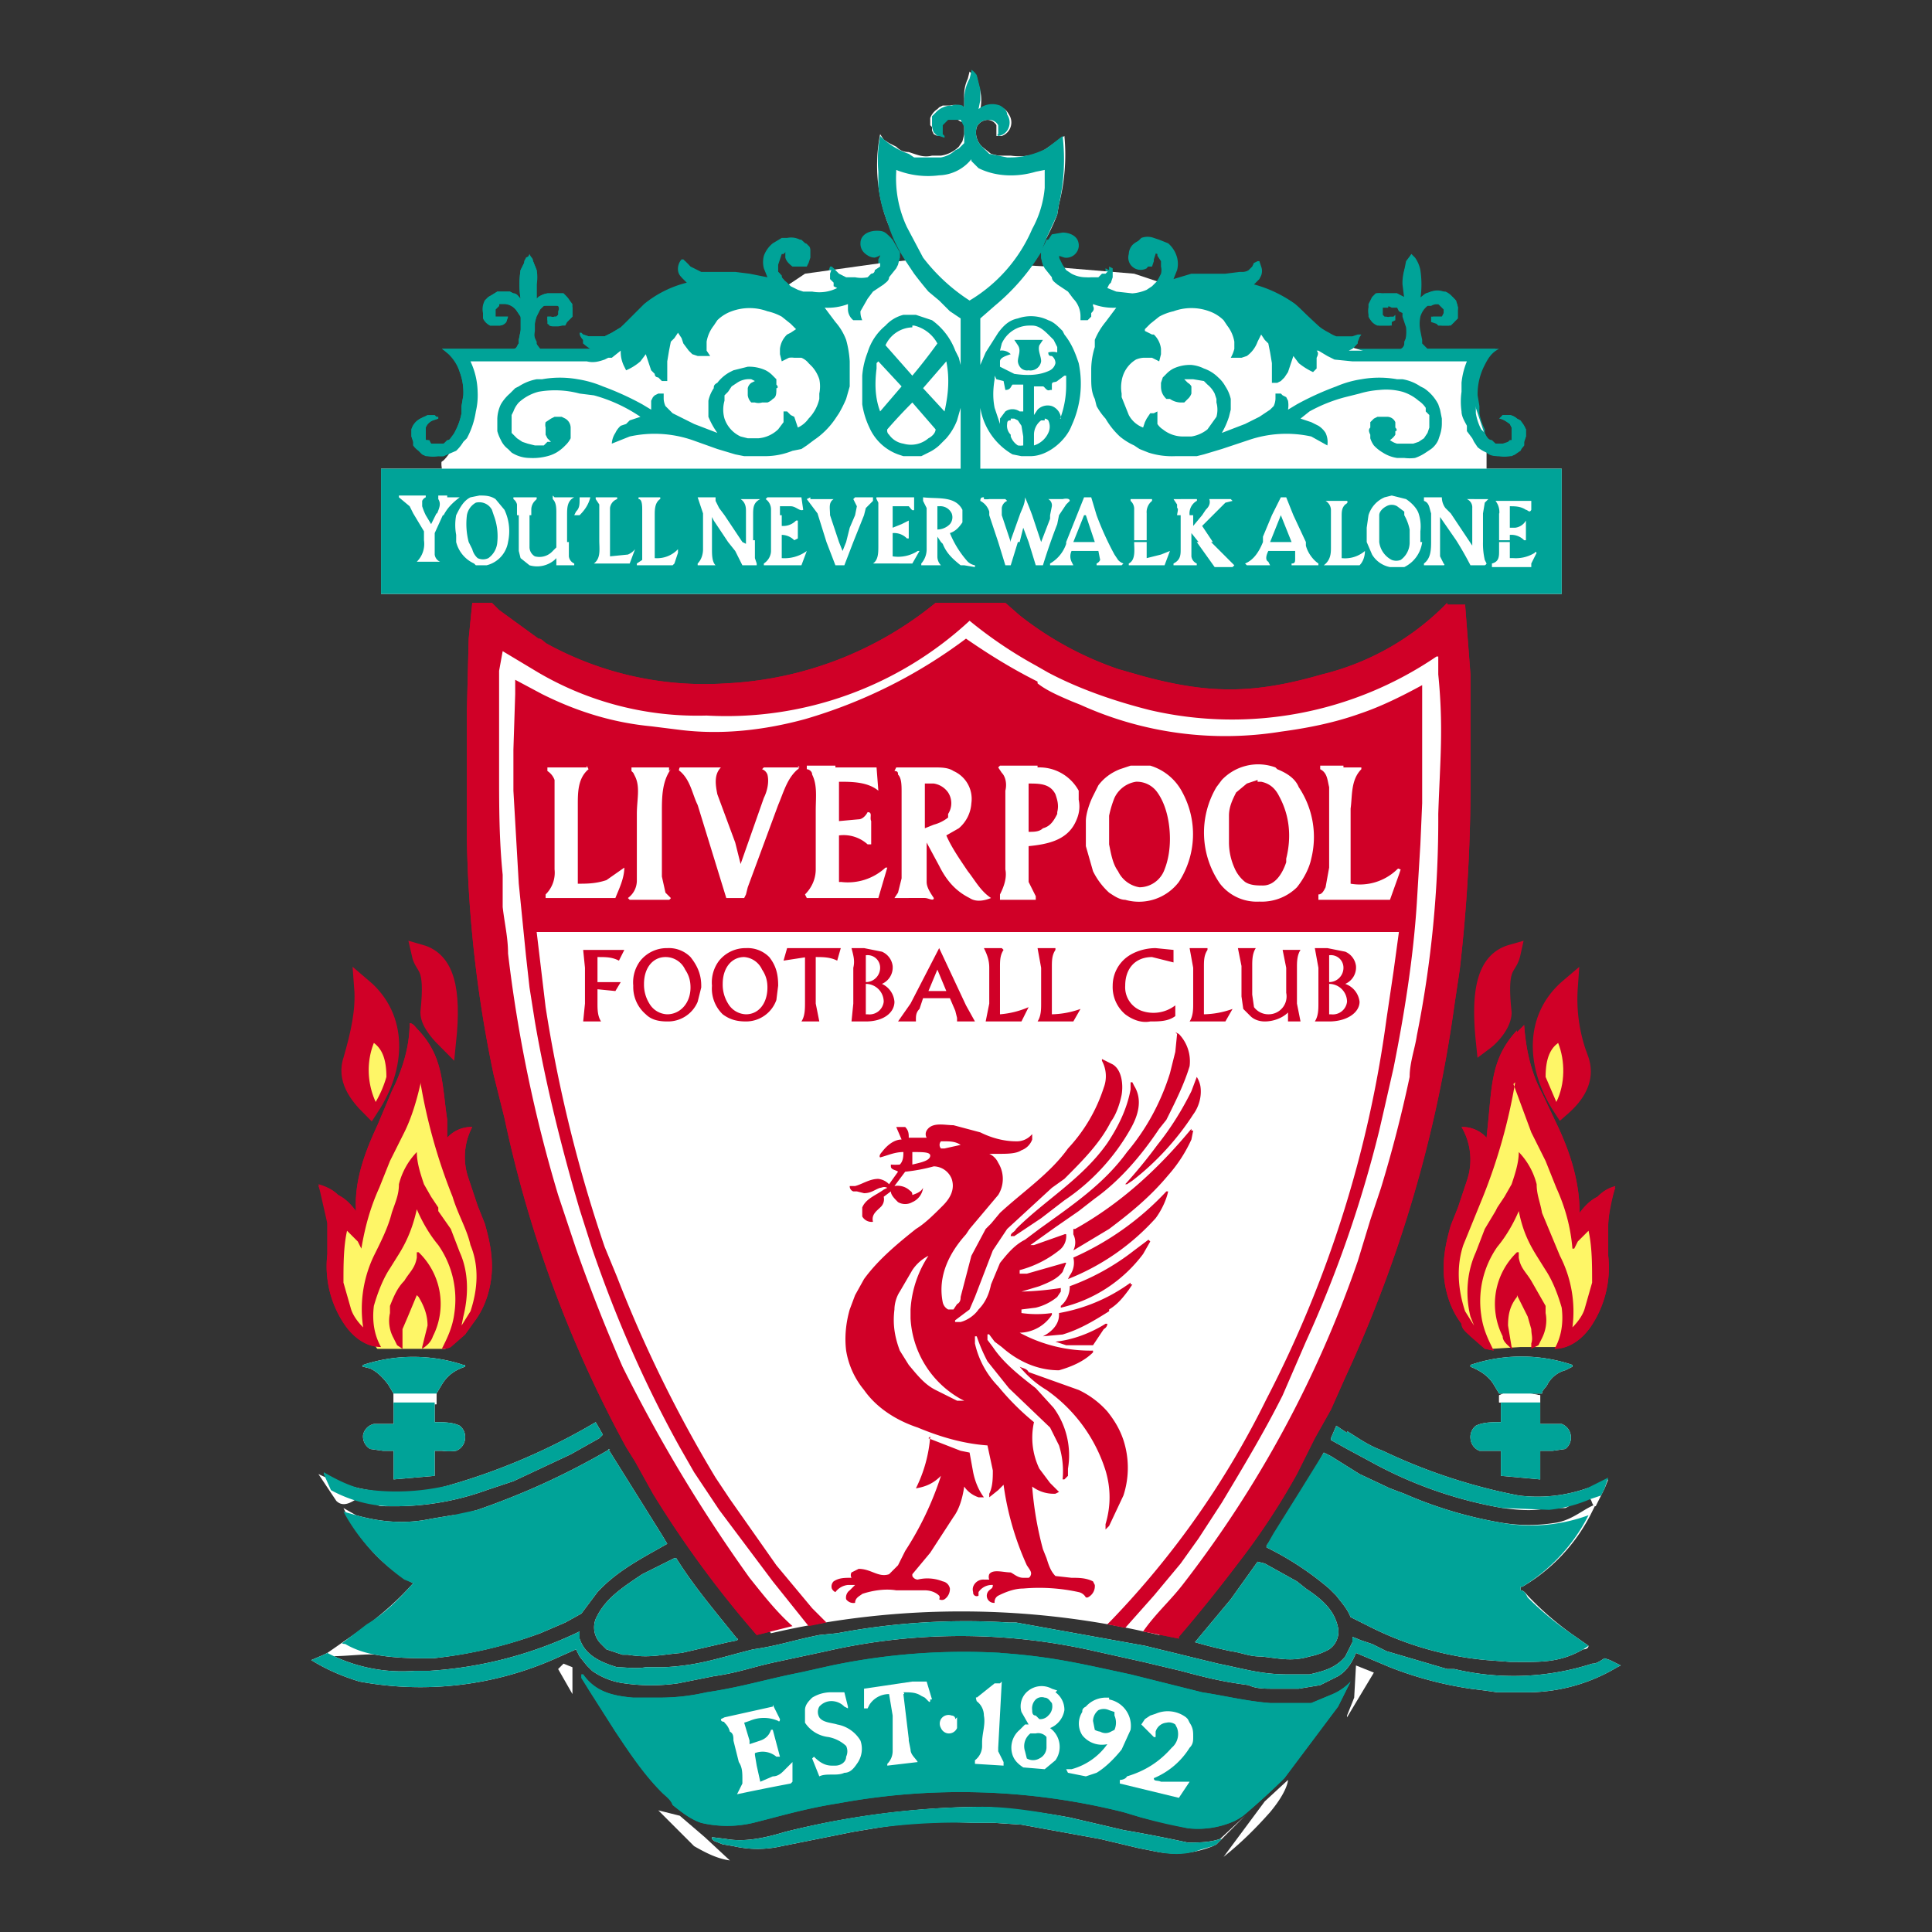 <svg width="108" height="108" fill="none" xmlns="http://www.w3.org/2000/svg"><rect width="100%" height="100%" fill="#333333" stroke="none"/><path d="M70.7 87.4l.9.5.9.5.5.4c.9.6 1.6 1.2 1.8 2.2a1.2 1.2 0 01-.5 1.2 3.7 3.7 0 01-1.1.4c-1 .3-1.7.1-2.7 0-.7 0-1-.2-1.7-.3a26 26 0 01-2-.5l2-2.4 1.5-2.1.4.1zM37.8 87.1c1 1.6 2.2 3 3.4 4.5 0 0 .1 0 0 .1l-.5.1-2.6.6c-1.2.1-1.8.3-3 .1h-.3l-.9-.3-.3-.3a1.3 1.3 0 01-.3-1.4c.5-1.1 1.4-1.7 2.6-2.5l.6-.3 1.2-.6h.1zM59.8 101.6l3 .7a86.6 86.6 0 013.6.7c.6 0 1.2 0 1.8-.2l1.4-1.3-1.6 1.6-.2.1a5.6 5.6 0 01-3.2.3l-1-.2-2.1-.5-4.4-.8-1.5-.1h-1.2c-1.8-.1-3.7 0-5.5.3l-1.2.2-4 .8a6 6 0 01-2.7 0l-.6-.1-.5-.2-.1-.1v-.1l.8.1c1.1.2 2.3-.1 3.3-.4a47.2 47.2 0 0111-1.4c1.6.1 3.3.3 4.9.6zM33.3 79.5l.4.7-.2.2-1.6.9-3.2 1.5-1.5.5a15 15 0 01-5.3.9c-1.1 0-.5 0-1.6-.5-.1-.3-.9.8-1.5.2l-1-1.5a10.2 10.2 0 007.4.6 35 35 0 008.1-3.5zM75.3 80c.8.5 1.2.8 2 1.1a31.4 31.4 0 007.6 2.5 8.4 8.4 0 003.8-.4l.6-.2.6-.3-.2.5-.5 1c-.2 0-.2-.3-.3-.4-.5-.3-.9.3-1.4.5h-1c-.8.2-1.7.1-2.5 0a23.5 23.5 0 01-7.4-2.6l-1.3-.7-.9-.5v-.1l.3-.7.6.4z" fill="#fff"/><path d="M34 81l3 4.8.3.5c-1.4.8-2.8 1.5-3.9 2.7l-.6.8-.3.4-.9.5-1.4.6a25 25 0 01-6 1.4c-1 0-2.1 0-3.2-.2-.6-.1-3.3.3-2.7-.1l2.3-1.6c.9-.7 1.7-1.4 2.5-2.3l-.4-.2c-1.4-.9-2.4-2-3.2-3.4l-.3-.6.7.4c1.4.4 2.8.5 4.2.2l1.2-.2c.5 0 1-.2 1.4-.3 2.6-.9 5-2 7.4-3.4zM74.4 81.4l1.6 1 1.7.8.8.3a23.2 23.2 0 005.3 1.6 9.3 9.3 0 003.3 0c.9-.2 1.5-.8 2.1-1l-.3.6a9.9 9.9 0 01-3.8 4H85v.2c.2 0 .3.2.5.4a17 17 0 002.3 2l1 .7c0 .1-.1.2-.3.2-1.4.8-2.5.7-4.1.7l-1.3-.1a18 18 0 01-6.4-1.8l-1.2-.6c-.2-.5-.5-.8-.8-1.2l-.4-.4a16.9 16.9 0 00-3.5-2.3v-.1a35.9 35.9 0 002-3l1.2-2.2.4.2z" fill="#fff"/><path d="M56.8 90.7L64 92l4.1 1c1.5.3 2.4.6 3.9.6h1.2c.9-.2 1.5-.4 2-1l.4-.8v-.3l.5.2.6.2.8.4 3.4 1h.4A14.3 14.3 0 0089 93c.3 0 .5-.2.7-.3l.3.1.6.3-.2.1a9.8 9.8 0 01-4.9 1.4H83.7l-.7-.1-.8-.1a20.5 20.5 0 01-4.5-1.2l-1.9-.8c-.2.5-.5 1-1 1.3l-1 .5-1.2.2h-1.4c-.5 0-1 0-1.4-.2-1.5-.2-2.3-.4-3.8-.8l-2.1-.5-2.7-.6a33.7 33.7 0 00-15 0l-2.8.6c-1.4.3-2.1.6-3.5.8l-2 .4a10.6 10.6 0 01-3 0 4 4 0 01-1.8-.7l-.3-.3-.4-.5-.2-.4-.9.4A18.6 18.6 0 0120.1 94c-1-.3-1.9-.7-2.7-1.2l.7-.3.2-.1a9 9 0 004.9 1h.8a22.5 22.5 0 008.4-2.2v.4c.3.9 1.1 1.3 2.1 1.6.5 0 1 .1 1.6 0h1c2-.1 3-.5 5-1 1.4-.2 2.2-.5 3.7-.8l1-.1a38.7 38.7 0 019.6-.6h.4z" fill="#fff"/><path d="M55.9 92.4c2.9.2 4.5.6 7.3 1.2l4 1c1.3.2 2.5.5 3.8.6h2.3l1.2-.5a3 3 0 001-.7s0-.1 0 0l-.7 1.4-1.5 2-1.5 2a39.5 39.5 0 01-2.3 2.1 4 4 0 01-.5.3 5 5 0 01-2.6.4 26 26 0 01-2.6-.6l-1-.3a37.5 37.5 0 00-15.9-.5c-1.9.3-3.2.7-4.8 1.1a6.3 6.3 0 01-2.9 0c-.6-.2-1.1-.6-1.6-1-.1-.3-.4-.5-.6-.7-1-1-1.8-2.2-2.6-3.4L33 94.6l-.5-.8v-.2h.1c.7 1 1.7 1.2 2.8 1.3h1.4c1 0 1.8-.1 2.7-.3 2-.3 3.2-.7 5.2-1.1l1.8-.4a36.2 36.2 0 019.5-.7z" fill="#00A398"/><path d="M82.2 76.3v.1c.5.2 1 .5 1.3 1l.3.5H86.2c0-.2.2-.3.3-.5.2-.4.6-.7 1-.8l.4-.2v-.1a8.9 8.9 0 00-5.7 0zM83.9 78.4v1.1c-.5 0-1 0-1.4.2a.8.8 0 00-.3.7.8.8 0 00.5.7H83.9V82.5l2.2.2v-1.6h.7l.7-.1a.8.8 0 00.3-.8.8.8 0 00-.5-.6h-1.2v-1.2H84zM26 76.3v.1c-.6.2-1 .5-1.3 1l-.3.5H22l-.3-.5c-.3-.4-.6-.7-1-.9l-.4-.1c-.1 0 0-.1 0-.1 1.8-.6 3.8-.6 5.6 0zM24.3 78.4v1.1c.5 0 1 0 1.4.2a.8.8 0 01.3.7.8.8 0 01-.5.7 3 3 0 01-.8 0h-.4V82.5l-2.3.2v-1.6h-.6l-.7-.1a.8.8 0 01-.4-.8.8.8 0 01.6-.6H22v-1.2h2.2z" fill="#fff"/><path d="M84.8 57.6c-1.4 1.5-1.4 3-1.6 5l-.1 1a1.8 1.8 0 00-1.4-.6A3.6 3.6 0 0182 66l-.5 1.5-.4 1c-.2.7-.4 1.5-.4 2.4 0 1 .3 2.2 1 3.1 0 .3.3.5.5.7l.8.7.5.1c-.3-.6-.6-1.2-.7-2a5.3 5.3 0 01.9-3.8c.5-.6.9-1.3 1.2-2 .2 1 .5 1.7 1 2.5l.5.8c.4.6.7 1.4.9 2.1.1.8 0 1.6-.4 2.3.8 0 1.5-.5 2-1.2a5.9 5.9 0 001-4v-1.7c0-.7.4-2.2.4-2.2-.4.1-.7.3-1 .6-.4.2-.7.5-1 .9 0-1.7-.5-3.3-1.2-4.8l-.9-1.9c-.6-1.1-.9-2.4-1-3.8l-.4.4zM23.4 57.6c1.4 1.5 1.3 3 1.6 5v1a1.8 1.8 0 011.4-.6 3.6 3.6 0 00-.2 2.9l.5 1.5.4 1c.2.7.4 1.5.4 2.4 0 1-.3 2.2-1 3.1l-.5.7-.8.7a1 1 0 01-.5.1c.3-.6.6-1.2.7-2a5.3 5.3 0 00-.9-3.8c-.5-.6-.9-1.3-1.2-2-.2.9-.5 1.7-1 2.5l-.5.8c-.4.6-.7 1.4-.9 2.1-.1.8 0 1.6.4 2.3-.8 0-1.5-.5-2-1.2a5.8 5.8 0 01-1-4v-1.7l-.5-2.2c.4.1.8.3 1.1.6.4.2.7.5 1 .9-.1-1.7.5-3.3 1.2-4.8l.8-1.9c.6-1.2 1-2.5 1-3.8.2 0 .3.2.5.4zM27.5 33.7l.4.4 2.2 1.6c.2 0 .3.2.5.3a18.3 18.3 0 0010 2.2 20 20 0 0011.7-4.5h3.9l.8.7a18.6 18.6 0 005.5 3l1.4.4c3.7 1 6.2 1 10-.1a14.6 14.6 0 007-4v.1h1l.3 3.9V44.4a90.5 90.5 0 01-.6 9.8l-.3 2A72.8 72.8 0 0175.2 77l-.8 1.8-.9 1.6-1 2a39.1 39.1 0 01-3.3 5 86.1 86.1 0 01-3.3 4.1v.1l-2-.4c.7-1 1.5-1.7 2.2-2.6a63 63 0 009.8-18.1l.7-2.3.6-1.8a74 74 0 001.6-6.2c0-.8.3-1.6.4-2.3a61.5 61.5 0 001.2-12.4c.1-3 .3-4.8 0-7.8v-1h-.1a20.3 20.3 0 01-16.1 3c-2-.5-3.8-1.2-5.6-2.1l-.7-.4c-1.3-.8-2.6-1.6-3.7-2.5A20 20 0 0139.5 40a17.6 17.6 0 01-9.4-2.4l-2-1.2-.2 1.1v5.6c0 2 0 3.8.2 5.8v1.8c.1.9.3 1.7.3 2.6a79.1 79.1 0 002.8 13.5l1 3a96.5 96.5 0 002.6 6.6 89.5 89.5 0 007.1 11.8c.8 1 1.5 1.9 2.4 2.7l-2 .5-.6-.7a59 59 0 01-5.2-7.2l-1-1.8-.5-.8a67.7 67.7 0 01-6.8-18.4l-.6-2.4A69.7 69.7 0 0126.1 47V43v-3.3l.1-4 .2-2h1.1z" fill="#D00027"/><path d="M58.2 14.1v.3l.1.4.1.2.4.5c0 .2.2.3.3.4l.6.4.3.4.4.7v.2l-.1.3h.5l.1-.2.2-.2v-.4-.1a3.2 3.2 0 001.3.2l-.6.8-.3.4-.3.7a5.7 5.7 0 00-.2 1v.5a3.6 3.6 0 000 1 4 4 0 00.3 1 3 3 0 00.5.8 3.8 3.8 0 00.8 1 4.7 4.7 0 00.8.5l.3.2.5.2a4.1 4.1 0 001.4.2H67l.4-.1 1-.3 1.5-.5a6.5 6.5 0 013.4-.2l1 .5a1.1 1.1 0 00-.3-.9l-.2-.2-.2-.1-.3-.1-.5-.2.5-.4a8.7 8.7 0 012-.8l.8-.2a5.1 5.1 0 011.1-.2 3.5 3.5 0 011.3.1 2.7 2.7 0 011 .6l.3.3a1.9 1.9 0 01.1.4l.1.4v.3l-.1.3-.3.3-.3.2a1.7 1.7 0 01-.7.2h-.4a1.1 1.1 0 01-.4-.2 1 1 0 00.3-.4.7.7 0 000-.5l-.1-.2-.2-.2h-.3c0-.1-.1-.1-.2 0H77 77l-.2.2-.1.1v.8a1.4 1.4 0 00.3.4 1.8 1.8 0 00.4.4l.6.2a3.1 3.1 0 001 .1h.3l.3-.2a2.5 2.5 0 00.5-.3 1.3 1.3 0 00.4-.5l.2-.3a2 2 0 000-.6v-.3-.5l-.2-.3a2 2 0 00-.2-.4 2 2 0 00-.3-.2l-.5-.4a2.5 2.5 0 00-.9-.4h-.4a6.7 6.7 0 00-1.4 0h-.6a7.5 7.5 0 00-1.3.4 16 16 0 00-2.2 1l-.6.3.1-.3v-.2l-.1-.2-.2-.1-.1-.1h-.3v.3a1.1 1.1 0 01-.1.4l-.2.2-.2.2-.4.2-.8.4-1.3.5a4 4 0 00.5-.9V23v-.6c0-.2 0-.3-.2-.5v-.2a2.1 2.1 0 00-1-.9l-.2-.1a2 2 0 00-.8-.2 2.2 2.2 0 00-1 .2l-.4.3-.2.2v.3c-.1.1-.1.2 0 .2 0 .3 0 .5.2.7h.2a1.1 1.1 0 00.6.2h.2l.2-.2a.7.7 0 00.2-.3v-.2-.1a.5.5 0 00-.2-.3l-.2-.2h.5l.5.1.3.2a1.6 1.6 0 01.4.5v.3l.1.2a1.5 1.5 0 010 .8l-.5.7a1.9 1.9 0 01-.9.4h-.2a2 2 0 01-.4 0 1.8 1.8 0 01-1.2-.5 1.2 1.2 0 01-.3-.5v-.5l-.1.1h-.2l-.2.3-.1.2-.1.3-.4-.2-.2-.2-.2-.3-.4-1V22a2 2 0 010-.7 2 2 0 01.4-.8l.2-.2.2-.2a1.1 1.1 0 01.4-.1h.5l.4.2.1-.4v-.3a1.3 1.3 0 00-.4-.8h-.2c0-.2-.2-.2-.3-.2v-.1l.2-.3.6-.4a3 3 0 01.8-.3 2.9 2.9 0 012 0 2.1 2.1 0 01.8.5l.2.3a1.9 1.9 0 01.4.9v.4a2 2 0 01-.2.5h.6a1.3 1.3 0 00.5-.3l.3-.4.1-.2.2-.4.2.3.1.2.2.5.1.6v1.1h.3l.2-.1a1.5 1.5 0 00.4-.5l.1-.3.2-.6.3.4a3.8 3.8 0 00.8.5l.2-.2V20v-.4h.2c.1.2.2.3.4.3l.2.1.2.1 1 .1H82a4.4 4.4 0 00-.3 1.2v.5a3.4 3.4 0 000 1.1l.2.8.2.3a3.4 3.4 0 00.5.9 2.4 2.4 0 00.5.3 1.4 1.4 0 00.7.2 1.5 1.5 0 00.9-.1l.2-.2a1 1 0 00.3-.3v-.2l.1-.3V24l-.1-.2-.2-.3-.2-.1a.9.9 0 00-.4-.2H84l-.2.2a1.2 1.2 0 01.6.3l.1.2v.7h-.1l-.2.2H84h-.2-.2l-.2-.2c-.2 0-.3-.2-.4-.4L83 24a3 3 0 01-.3-.9v-.4l-.1-.6a3.5 3.5 0 01.4-1.7c.2-.4.4-.7.8-.9h-4l-.3-.3V19l-.1-.5a2 2 0 010-.8 1.2 1.2 0 01.4-.6h.2a.7.7 0 01.4-.1h.2v.1l.2.2v.4h-.3-.2-.2s0 .2.2.2l.1.2.2.1H81.1l.2-.2.2-.2v-.3-.3l-.1-.4-.2-.2a1 1 0 00-.4-.3h-.4a1 1 0 00-.4 0l-.2.1c-.2 0-.3.2-.4.3a5.4 5.4 0 000-1.6 1.8 1.8 0 00-.3-.7l-.2-.2-.2.4-.2.5a2.6 2.6 0 000 .8V16.6l-.4-.2H77.4a1 1 0 00-.6.2l-.2.4-.1.2v.5a.9.9 0 00.6.5h.7V18l.2-.1v-.3l-.1.1h-.2a.3.3 0 01-.2 0h-.1l-.1-.1v-.2-.3h.3c0-.1.1-.1.2 0h.3l.2.2a1.2 1.2 0 01.2.3l.2.6v.3a2.3 2.3 0 01-.2.6c0 .2 0 .3-.2.4h-2.8l.2-.1.2-.2V19l.2-.3h-.2l-.3.1H75h-.3a2 2 0 01-.4-.2 4 4 0 01-.5-.3c-.6-.4-.8-.8-1.4-1.3A6 6 0 0070 16l.1-.2.1-.1.1-.2a.7.7 0 000-.5v-.3h-.2l-.1.2-.2.2a1 1 0 01-.4.2h-.3l-.8.1h-1.8l-1 .3.1-.5a1.4 1.4 0 000-.7l-.2-.5-.3-.3-.4-.2-.4-.1a1.1 1.1 0 00-1 .3.8.8 0 00-.2.5.7.7 0 00.1.6.7.7 0 00.9.2l.3-.4v-.3-.2l.3.1v.1l.2.3v.3a.8.8 0 010 .4l-.1.2a1.5 1.5 0 01-.3.4l-.3.2-.3.2a2.5 2.5 0 01-.8.2l-.9-.1-.5-.2a1 1 0 00.3-.3.7.7 0 000-.8l-.2-.1v.2l-.2.2h-.2l-.2.2a1.2 1.2 0 01-.6 0 1.5 1.5 0 01-.8-.2l-.3-.2a1.1 1.1 0 01-.3-.5v-.2-.2l.3.1a.7.7 0 00.8-.6c0-.5-.6-.7-1-.7l-.5.1-.3.3a6 6 0 00-.4.7zM50.3 14.1v.3l-.1.4-.1.2-.4.5c0 .2-.2.3-.3.4l-.6.4-.3.4-.4.7v.2l.1.3h-.4-.1l-.1-.2-.2-.2v-.4-.1a3.2 3.2 0 01-1.3.2l.6.8a3.2 3.2 0 01.6 1 5.7 5.7 0 01.2 1.2v.9a5.3 5.3 0 01-.8 2.3 4.4 4.4 0 01-1.1 1.2l-.5.3-.3.2a4 4 0 01-.5.1 4.1 4.1 0 01-1.5.3h-1.2l-.4-.1-1-.3-1.5-.5a6.5 6.5 0 00-3.5-.2l-.9.4a1.2 1.2 0 01.2-.6V24l.3-.2.2-.1.3-.2.5-.1a8.7 8.7 0 00-2.6-1.2l-.7-.2a5.3 5.3 0 00-2.4 0 2.3 2.3 0 00-1 .5H29a1.5 1.5 0 00-.3.5l-.1.2v1l.3.3.3.2.3.1.4.1h.5a1 1 0 00.4-.3l-.2-.1-.1-.2v-.2-.2a.6.6 0 010-.3l.3-.2h.8a.6.6 0 01.3.5v.4a1.2 1.2 0 01-.2.4l-.1.2a2.3 2.3 0 01-.5.4 2 2 0 01-.5.2 3 3 0 01-1 .1 1.9 1.9 0 01-1-.3l-.2-.2-.2-.2-.2-.3a1.9 1.9 0 01-.2-.5v-.4-.3a2 2 0 01.2-.8 2.2 2.2 0 01.5-.6l.3-.2a2.8 2.8 0 011.6-.6 6.6 6.6 0 011.3 0h.6a6.9 6.9 0 011.4.4 16 16 0 012.2 1l.6.3-.1-.3a.5.5 0 01.2-.5l.2-.1h.3v.3a1.1 1.1 0 00.1.4l.2.2.2.2.4.2.8.4 1.3.5a4.5 4.5 0 01-.5-.9V23v-.6a2.1 2.1 0 01.3-.7 2 2 0 011-1h.1l.8-.2a2.2 2.2 0 011 .2 1.5 1.5 0 01.4.3l.2.2v.3c.1.1.1.2 0 .2 0 .3 0 .5-.2.6l-.2.2h-.4a.7.7 0 01-.4 0 .6.6 0 01-.3-.2V22v-.2-.2-.1-.2l.3-.1-.2-.1a1.2 1.2 0 00-.8.2l-.3.2-.2.3-.2.2v.3a1.9 1.9 0 00-.1.7v.3l.5.7.2.1.3.2.4.1H42.4c.3 0 .6 0 .8-.2l.4-.3.2-.4v-.1-.5h.2l.2.2.2.1.1.3.1.3.4-.2.2-.3.2-.2.4-1V22a2 2 0 000-.8 2 2 0 00-.4-.7l-.2-.2-.2-.2a1.1 1.1 0 00-.4-.1h-.2a1 1 0 00-.3 0l-.4.2-.1-.4v-.3a1.3 1.3 0 01.4-.8l.2-.1.3-.2-.2-.3-.6-.4a3 3 0 00-.8-.3 2.9 2.9 0 00-2 0 2.2 2.2 0 00-.8.5l-.2.3-.2.4-.2.5V19.6l.2.3H39l-.2-.1-.3-.2a1.7 1.7 0 01-.4-.7l-.2-.3-.2.3-.1.2-.2.5-.1.6v1.1h-.3l-.2-.2-.2-.2-.2-.2-.1-.3a3 3 0 01-.2-.6l-.3.4a3 3 0 01-.8.5l-.2-.2a1.8 1.8 0 010-.9h-.2c0 .2-.2.3-.4.4h-.2l-.2.1a3 3 0 01-1 .1h-6.5a4 4 0 01.4 1.7 3.4 3.4 0 01-.1 1.1 4.6 4.6 0 01-.7 1.7 1.9 1.9 0 01-.4.5l-.3.1-.4.2a2 2 0 01-.3 0 1.5 1.5 0 01-.9-.1l-.2-.2-.2-.2-.1-.1v-.2l-.1-.3V24a1 1 0 01.5-.6l.2-.1h.2c.1-.1.3 0 .4 0h.2v.1l-.3.1a.7.7 0 00-.4.4v.7h.1l.2.2h.7l.2-.2c.2 0 .3-.2.4-.4l.1-.2a3.5 3.5 0 00.3-.9v-.4l.1-.6a3.2 3.2 0 00-.2-1.3 3 3 0 00-.5-1c-.2 0-.3-.2-.5-.3h4c.2 0 .2-.2.3-.3V19l.1-.5a2 2 0 000-.8l-.2-.3a.9.9 0 00-.6-.4.5.5 0 00-.4 0v.1l-.2.2v.4h.7l-.1.3a.5.5 0 01-.4.2H27.4a.7.7 0 01-.3-.4l-.1-.3a1 1 0 01.1-.7l.2-.2.2-.1.3-.2h.7l.2.1c.2 0 .3.2.4.3a5.3 5.3 0 010-1.6l.2-.4c0-.1 0-.2.2-.3l.1-.2.2.4.2.5a2.2 2.2 0 010 .8v.8l.1-.1a1.2 1.2 0 01.5-.2H31.5l.2.2.3.4v.7l-.3.3a.8.8 0 01-.3.2h-.2a.7.7 0 01-.5 0V18l-.1-.1v-.3.1h.2a.3.3 0 00.2 0h.1l.1-.1a.4.4 0 000-.5l-.3-.1h-.2l-.3.1a1 1 0 00-.3.3l-.1.2-.1.5v.4a1.8 1.8 0 000 .6l.3.4H33l-.2-.2-.2-.1V19l-.2-.3h.2l.3.1H33.8l.4-.2.5-.3L36 17a6.1 6.1 0 012.4-1.2l-.2-.2-.1-.1a.6.6 0 01-.2-.4.8.8 0 01.2-.6h.1l.2.2.2.2.4.2.2.1h1.9l.8.1 1 .2-.2-.5a1.4 1.4 0 010-.7 1.6 1.6 0 01.5-.7l.5-.3h.3a1.1 1.1 0 011 .3c.1 0 .2.1.2.3v.4l-.1.3-.1.1-.2.1h-.1a.7.7 0 01-.5 0 .7.7 0 01-.3-.4v-.3-.2l-.2.1-.1.2-.1.2-.1.3v.4l.2.2c0 .1 0 .2.2.3l.1.2a1.8 1.8 0 00.6.3 2.5 2.5 0 00.8.2 2.1 2.1 0 001.4-.3l-.2-.1v-.2l-.2-.2v-.3l.1-.3h.1l.1.1.2.2.2.1.2.1h.5a1.5 1.5 0 00.9-.2l.2-.1.3-.3v-.3l.1-.2v-.2a1 1 0 01-.6.2.7.7 0 01-.5-.7c0-.5.5-.7.9-.7.2 0 .4 0 .6.2l.2.2.4.7z" fill="#00A398"/><path d="M24.7 25.8c.3-.1 1.4-2 1.4-2l.2-3.2-.3-1 4.5.2 4.2-.4 4-2.4 5.1-.9 1.2-.8 4.3-.6 1.9-.2 7.4.4 4.8.4 3.9 1.3 5 1.8 4.5 1.4h4.9l.8.4-.3 1.7.9 2.7v4l-57.6 1.2s-1-3.9-.8-4M83.8 77.9v.5h2.3V78l-1.6-.3-.7.3zM22 77.8h2.4v.7H22v-.7z" fill="#fff"/><path d="M49.7 8.9v1.6l.7 2.5 1.7 2.8 2 1.4 1.8-1.1 1.9-2.4 1-2.8V8.8l-2 .6-2.3-.8-1.4.6h-2.6s-.8-.5-.8-.3z" fill="#fff"/><path d="M54.6 4.3l.2.8a2.4 2.4 0 010 1 1.2 1.2 0 011.1-.1c.2 0 .4.2.5.4a.8.8 0 01-.4 1.2h-.3v-.1V7a.6.6 0 00-.5-.3.7.7 0 00-.6.4 1.1 1.1 0 00.3 1.1l.5.4.4.1h.7c.7.1 1.4 0 2-.4l1-.7a11 11 0 01-.3 3.8l-.1.6a12.3 12.3 0 01-1 2 11.9 11.9 0 01-3.3 3.8v2.6l.3-.7c.1-.4.4-.8.6-1.1.3-.4.7-.7 1.1-.8a2.2 2.2 0 011.8 0l.7.7.2.2a4.6 4.6 0 01.9 2.4c0 1-.1 1.8-.5 2.7-.4.9-1.3 1.8-2.3 1.8H57a4 4 0 01-.4-.2 3.7 3.7 0 01-1.8-2.6v3.4h32.5v7h-66v-7h32.4v-3.4l-.2.6a4.1 4.1 0 01-.6 1.1 3 3 0 01-1.4 1h-1.3a3 3 0 01-.8-.5l-.8-1a4.4 4.4 0 01-.4-1.4V22a4.7 4.7 0 010-1.2 5.5 5.5 0 01.7-2 2.5 2.5 0 01.5-.7l.6-.4.5-.2H51.4l.7.2.4.4.3.3.4.5a4.5 4.5 0 01.4 1v.3-2.5l-.5-.5a15.3 15.3 0 01-1.2-1l-.5-.6-.3-.4-.4-.6a8.4 8.4 0 01-.7-1.3l-.4-.9a9 9 0 01-.4-4.9l.2.3.3.2.4.2c.2.2.4.3.7.3l.3.1c.3.1.6.2 1 .1h.5a1.8 1.8 0 001-.5l.2-.3.1-.4v-.3-.1c0-.2-.1-.3-.2-.3l-.3-.2H53a.6.6 0 00-.4.4v.4a.4.4 0 00.1.2h-.3l-.2-.1-.1-.2v-.2L52 7v-.2-.2a1 1 0 01.4-.5l.1-.1.2-.1h.4a1 1 0 01.5 0l.3.1v-.5a2.2 2.2 0 01.2-1.1l.1-.4.3.3zM40 55.2zM75.3 96l1.5-2.5-1-.4-.1 1.8-.4 1zM68.4 103.8c1-.8 1.8-1.6 2.6-2.5 1-1.2 1-1.8 1-1.8l-1.3 1.2-2.3 3.1M40.8 104c-.7-.1-1.3-.4-2-.8l-2-2 1.2.3 1.4 1.2 1.4 1.3zM32 94.7l-.8-1.4.3-.3.5.2v1.5zM83.8 77.9v.5h2.3V78l-1.6-.3-.7.3zM22 77.8h2.4v.7H22v-.7z" fill="#fff"/><path d="M49.7 8.9v1.6l.7 2.5 1.7 2.8 2 1.4 1.8-1.1 1.9-2.4 1-2.8V8.8l-2 .6-2.3-.8-1.4.6h-2.6s-.8-.5-.8-.3" fill="#fff"/><path d="M54.3 4l-.1.4a2.4 2.4 0 00-.3 1.1V6l-.1-.1a1 1 0 00-.6 0 1.2 1.2 0 00-.9.4l-.2.2V7a1 1 0 00.1.4l.2.2h.1l.3.1v-.1l-.1-.1v-.2V7l.3-.3h.7l.2.4V8l-.3.3-.2.1a1.6 1.6 0 01-.8.4h-1.5l-.3-.2a4.2 4.2 0 01-1.6-1 7.2 7.2 0 00-.1 2v.8a7.3 7.3 0 00.5 2 8.2 8.2 0 001.1 2.3l.4.6a23.4 23.4 0 00.8 1l.6.5.6.6.6.4v2.6l-.1-.4-.2-.4a3.7 3.7 0 00-1.3-1.7l-.9-.3h-.7a2 2 0 00-1 .6 3.1 3.1 0 00-1 1.5 4.5 4.5 0 00-.3 1.3v.5 1.1a4.6 4.6 0 00.4 1.3 2.8 2.8 0 001.6 1.5l.3.1h1l.4-.2a2.4 2.4 0 00.6-.4l.4-.4a3.4 3.4 0 00.6-1l.2-.7v3.4H21.3v7h66v-6-1H54.8v-3.4a3.7 3.7 0 001.8 2.6l.5.1h.5c1 0 2-.9 2.3-1.7a5.6 5.6 0 00.4-3.5c-.2-.6-.4-1.1-.8-1.6l-.1-.2c-.3-.3-.5-.5-.8-.6a2.2 2.2 0 00-1.7-.1c-.5.1-.8.4-1.1.8l-.7 1.1-.3.7v-2.6l.8-.7a12 12 0 002.6-3l.3-.8.6-1.3.1-.6a11.1 11.1 0 00.2-3.8l-.9.7c-.6.3-1.3.5-2 .5h-.2l-1-.2-.4-.4a1.1 1.1 0 01-.3-1.1.7.7 0 01.6-.4.6.6 0 01.6.3v.5s-.1 0 0 .1a.7.7 0 00.5-.3.8.8 0 000-.9c0-.2-.2-.4-.4-.5a1.2 1.2 0 00-1.2.2l.1-.5V5l-.2-.8a1 1 0 00-.3-.3zm0 5l.4.4c1 .5 2.2.5 3.2.2l.5-.1v1a5.8 5.8 0 01-.7 2.3 8.6 8.6 0 01-3.5 4 10.3 10.3 0 01-2.6-2.4l-.9-1.7a6.4 6.4 0 01-.6-3.1v-.1a4.8 4.8 0 002.4.3 2.4 2.4 0 001.8-.9zM51 18.2h.1a2 2 0 011.3 1A30 30 0 0151 21l-1.5-1.7a1.7 1.7 0 011.5-1zm6.5 0h.2c.4 0 .7.3 1 .6l.2.2.2.4v.3a1 1 0 00-.5 0c0 .2.1.2.2.2a.5.5 0 01.2.4.6.6 0 01-.3.4c-.6.3-1.3.3-2 .2l-.4-.2-.4-.2v-.3c0-.2.3-.3.6-.4a.7.7 0 00-.6-.2l.1-.4a1.7 1.7 0 011.5-1zm-4.6 2c.2 1 .1 1.9-.1 2.8l-1.2-1.3 1.3-1.5zm-3.8 0l1.3 1.4-1.2 1.4c-.3-.8-.3-1.6-.2-2.4v-.3zm10.5.8v.5a5.3 5.3 0 01-.3 1.8v.1c-.1 0 0 0 0-.1a.8.8 0 00-.5-.6.8.8 0 00-.8.2l-.2.3v-1.6h.5c.1 0 .2.3.4.2h.1v-.3c0-.2.2-.1.3-.2l.4-.3zm-4 0l.1.2.4.1.1.5c.3 0 .3-.2.4-.3h.6v1.5L57 23a.7.7 0 00-.8 0l-.3.4v.3l-.2-.6-.1-.3c-.1-.5-.1-1 0-1.6zM51 22.5l1.3 1.5c0 .2-.2.4-.4.5a1.5 1.5 0 01-1.4.3 1.2 1.2 0 01-.8-.5.3.3 0 01-.1-.3 30 30 0 011.4-1.5zm5.6.9h.1l.2.1.2.3.1.6v.5a1 1 0 01-.3 0 1 1 0 01-.4-.5v-.1a.7.7 0 01-.2-.6c0-.2.1-.2.2-.2v-.1zm1.8 0a.3.3 0 01.2.1.8.8 0 010 .7 1.3 1.3 0 01-.8.7v-.6a1 1 0 01.4-.8h.2v-.1z" fill="#00A398"/><path d="M27.3 34.9l-.5 7.3s.5 13.4 2 18.8c1.3 5.5 5.8 17.3 6.5 18.8.7 1.5 7.8 11.5 7.8 11.5a47 47 0 0121.7.1l5.7-7.5s6.3-10 8.4-20.4C81 53 81 36 81 36s-9 3.3-12.1 3.3c-3 0-14.6-5.3-14.6-5.3s-7 5-14.7 5c-7.8 0-12.2-4.2-12.2-4.2z" fill="#fff"/><path d="M85.3 66l.2 1.8 1.3 2.8.8 1.7v1.9l-.6 1.1h-2l-1.6.1-1-1.2v-2.1l.5-2.3 1.4-2.2 1-1.6M22.4 75.4h-1.3c-.3-.2-.5-2.2-.5-2.2l1-3.3 1.5-3.5 1 1.9 1.3 1.8.5 2-.4 1.8-.6 1.5h-2.5" fill="#FEF667"/><path d="M33.4 56v-.7l1 .1.3-.5h-1.3v-1.4c.5 0 .8 0 1.2.2l.3-.6h-2.3l.1 1v2l-.1 1h1c-.2-.3-.2-.7-.2-1M37.3 56.7a1.2 1.2 0 01-1-.6A2 2 0 0136 55c0-.9.5-1.5 1.2-1.5a1.2 1.2 0 011.1.7c.2.3.3.6.3 1 0 .9-.6 1.5-1.3 1.5zm1.9-1.6c0-.6-.2-1.1-.6-1.6a1.7 1.7 0 00-1.3-.5 1.9 1.9 0 00-1.5.7 2 2 0 00-.4 1.4 2 2 0 00.7 1.6c.3.3.7.4 1.2.4A1.8 1.8 0 0039 56l.2-.8zM41.7 56.7a1.2 1.2 0 01-1-.6 2 2 0 01-.3-1.1c0-.9.5-1.5 1.2-1.5a1.2 1.2 0 011 .7c.2.3.3.6.3 1 0 .9-.5 1.5-1.2 1.5zm1.8-1.6c0-.6-.1-1.1-.5-1.6a1.7 1.7 0 00-1.3-.5 1.9 1.9 0 00-1.5.7 2 2 0 00-.4 1.4 2 2 0 00.6 1.6c.4.3.8.4 1.3.4a1.8 1.8 0 001.7-1.2l.1-.8zM45 53.5V56c0 .4 0 .8-.2 1.1h1l-.2-1v-2.6c.4 0 .8 0 1.2.2l.2-.7H44l-.2.7 1.3-.2zM48.4 55a1 1 0 011 1 .8.8 0 01-.9.7h-.1V55zm0-1.6a.7.7 0 01.8.7.8.8 0 01-.8.8v-1.5zm-.8 3.7h.8c1 0 1.6-.5 1.6-1.1a1.2 1.2 0 00-.7-1 1 1 0 00.6-1 1 1 0 00-.6-.8l-1-.2h-.7c.1.4.2.7.1 1.1v2l-.1 1zM51.9 55.4l.5-1.2.5 1.2h-1zm-.3.4h1.5l.3.7.1.4v.2h1l-.5-.9-1.5-3.2-1.6 3.1-.7 1h1V57c0-.2 0-.4.2-.6l.2-.6zM56 53h-1c.2.4.3.7.3 1.1v2l-.2 1h2l.4-.8a5 5 0 01-1.6.4v-2.6c0-.4 0-.7.2-1M59 53h-1l.2 1.1v2c0 .3 0 .7-.2 1h2l.4-.7a5 5 0 01-1.6.3v-2.6c0-.4 0-.7.2-1zM65.7 56.8v-.6a2 2 0 01-1.9.3 1.4 1.4 0 01-.9-1.4c0-1 .6-1.6 1.5-1.6l1.2.3v-.7l-1-.1c-.6 0-1.2.2-1.6.5a2 2 0 00-.8 1.6 2 2 0 00.7 1.6c.4.3.9.5 1.4.4.5 0 1 0 1.4-.3M67.5 53h-1l.2 1.1v2c0 .3 0 .7-.2 1h2l.4-.7a5 5 0 01-1.6.3v-2.6c0-.4 0-.7.2-1zM72 56.7v.4h.7l-.2-1v-2c0-.3 0-.7.2-1h-1l.2 1v1.4a1 1 0 01-1 1.2 1 1 0 01-.8-.4l-.1-.7V54c0-.3 0-.7.2-1h-1l.2 1v1.7l.1.7.4.4c.2.2.5.3.8.3.5 0 1-.2 1.3-.5M74.3 55a1 1 0 011 1 .8.8 0 01-.9.7h-.1V55zm0-1.6a.7.7 0 01.8.7.8.8 0 01-.8.8v-1.5zm-.8 3.7h.8c1 0 1.7-.5 1.7-1.1a1.2 1.2 0 00-.8-1 1 1 0 00.6-1 1 1 0 00-.6-.8l-1-.2h-.7l.2 1.1v2c0 .3 0 .7-.2 1zM23.4 57.6c1.4 1.5 1.3 3 1.6 5v1a1.8 1.8 0 011.4-.6 3.6 3.6 0 00-.2 2.9l.5 1.5.4 1c.2.7.4 1.5.4 2.4 0 1-.3 2.2-1 3.1l-.5.7-.8.7a1 1 0 01-.5.1c.3-.6.6-1.2.7-2a5.3 5.3 0 00-.9-3.8c-.5-.6-.9-1.3-1.2-2-.2.9-.5 1.7-1 2.5l-.5.8c-.4.6-.7 1.4-.9 2.1-.1.8 0 1.6.4 2.3-.8 0-1.5-.5-2-1.2a5.8 5.8 0 01-1-4v-1.7c0-.7-.2-1.4-.5-2.1.4 0 .8.2 1.1.5.4.2.7.5 1 .9-.1-1.7.5-3.3 1.2-4.8l.8-1.9c.6-1.2 1-2.5 1-3.8.2 0 .3.2.5.4" fill="#D00027"/><path d="M23.5 60.5a31 31 0 001.8 6.4c.3 1 .8 1.8 1 2.7.5 1.2.4 2.5 0 3.7l-.5.8.1-.5c.3-1.2.3-2.5-.2-3.6l-.5-1.3-.7-1v-.2l-.4-.6-.4-.7c-.2-.6-.4-1.2-.4-1.8a4 4 0 00-1 1.8c0 .6-.2 1-.4 1.6-.2.8-.6 1.6-1 2.4a6.9 6.9 0 00-.6 4c-.3-.3-.6-.7-.7-1.1l-.4-1.4c0-1 0-2 .2-2.9l.6.6.2.4c.2-1.2.5-2.3 1-3.4l.6-1.5.8-1.6c.4-.8.7-1.8.9-2.7" fill="#FEF667"/><path d="M23.4 70a4 4 0 01.8 4.7c-.1.3-.3.5-.6.7v-.1l.3-1.2c0-.6-.2-1.1-.5-1.6l-.1-.1-.5 1.2-.3.7v1.1l-.3-.2-.2-.4a2 2 0 01-.2-1.4V73c.2-.5.4-1 .8-1.4.3-.5.6-.7.7-1.3V70h.1" fill="#D00027"/><path d="M26 76.3v.1c-.6.2-1 .5-1.3 1l-.3.5H22l-.3-.5c-.3-.4-.6-.7-1-.9l-.4-.1c-.1 0 0-.1 0-.1 1.8-.6 3.8-.6 5.6 0M24.3 78.4v1.1c.5 0 1 0 1.4.2a.8.8 0 01.3.7.8.8 0 01-.5.7 3 3 0 01-.8 0h-.4V82.5l-2.3.2v-1.6h-.6l-.7-.1a.8.8 0 01-.4-.8.8.8 0 01.6-.6H22v-1.2h2.2" fill="#00A398"/><path d="M84.8 57.6c-1.4 1.5-1.4 3-1.6 5l-.1 1a1.8 1.8 0 00-1.4-.6A3.6 3.6 0 0182 66l-.5 1.5-.4 1c-.2.7-.4 1.5-.4 2.4 0 1 .3 2.2 1 3.1 0 .3.3.5.5.7l.8.7.5.1c-.3-.6-.6-1.2-.7-2a5.3 5.3 0 01.9-3.8c.5-.6.9-1.3 1.2-2 .2 1 .5 1.7 1 2.5l.5.8c.4.6.7 1.4.9 2.1.1.8 0 1.6-.4 2.3.8 0 1.5-.5 2-1.2a5.9 5.9 0 001-4v-1.7a6.7 6.7 0 01.4-2.1c-.4 0-.7.2-1 .5-.4.2-.7.5-1 .9 0-1.7-.5-3.3-1.2-4.8l-.9-1.9c-.6-1.1-.9-2.4-1-3.8l-.4.4" fill="#D00027"/><path d="M84.7 60.5a31 31 0 01-1.8 6.4l-1.1 2.7c-.4 1.2-.3 2.5.1 3.7l.5.8-.2-.5c-.3-1.2-.2-2.5.3-3.6l.5-1.3.6-1 .1-.2.4-.6.4-.7c.2-.6.4-1.2.4-1.8a4 4 0 011 1.8c0 .6.2 1 .3 1.6l1 2.4a6.8 6.8 0 01.7 4c.3-.3.6-.7.7-1.1l.4-1.4c0-1 0-2-.2-2.9l-.6.6-.2.4h-.1c-.1-1.2-.4-2.3-.9-3.4l-.6-1.5-.8-1.6-1-2.7" fill="#FEF667"/><path d="M84.8 70a4 4 0 00-.8 4.7c0 .3.3.5.5.7 0 0 .1 0 0-.1l-.2-1.2c0-.6.1-1.1.5-1.6v-.1l.6 1.2.2.7c0 .3.1.5 0 .8v.3l.4-.2.2-.4c.2-.4.3-.9.2-1.4V73l-.8-1.4c-.3-.5-.6-.7-.7-1.3V70h-.1" fill="#D00027"/><path d="M82.2 76.3v.1c.5.2 1 .5 1.3 1l.3.5H86.2c0-.2.2-.3.3-.5.2-.4.6-.7 1-.8l.4-.2v-.1a8.9 8.9 0 00-5.7 0M83.9 78.4v1.1c-.5 0-1 0-1.4.2a.8.8 0 00-.3.7.8.8 0 00.5.7H83.9V82.5l2.2.2v-1.6h.7l.7-.1a.8.8 0 00.3-.8.8.8 0 00-.5-.6h-1.2v-1.2H84M50.3 14v.4l-.1.4-.1.2-.4.5c0 .2-.2.3-.3.4l-.6.4-.3.4-.4.7a1.1 1.1 0 00.1.5h-.4-.1a.8.8 0 01-.3-.6v-.2-.1a3.2 3.2 0 01-1.3.2l.6.8a3.2 3.2 0 01.6 1 5.7 5.7 0 01.2 1.2v1.4l-.2.7a7 7 0 01-.4.8l-.2.3a4.4 4.4 0 01-1.2 1.2l-.4.3-.3.2-.5.1a4.1 4.1 0 01-1.5.3h-1.2l-.5-.1-1-.3-1.4-.5a6.5 6.5 0 00-3.5-.2l-1 .4a1.2 1.2 0 01.2-.6 1.2 1.2 0 01.3-.4l.3-.1.2-.2.6-.2a8.7 8.7 0 00-2.6-1.2l-.8-.1a5.3 5.3 0 00-2.3-.1 2.6 2.6 0 00-1.1.6 1.5 1.5 0 00-.3.5l-.1.2v1l.3.3.3.2.3.1.4.1h.5l.2-.2h.2l-.2-.2-.1-.2v-.2-.2a.6.6 0 010-.3l.3-.2.2-.1h.4l.2.1a.6.6 0 01.3.5V24.5a1.4 1.4 0 01-.3.4 2.3 2.3 0 01-.5.4 2 2 0 01-.5.2 3.2 3.2 0 01-1 .1 1.9 1.9 0 01-1-.3l-.2-.2a1.3 1.3 0 01-.4-.5 2.4 2.4 0 01-.2-.5v-.4-.3a2 2 0 01.2-.8 2.4 2.4 0 01.5-.6l.3-.3.2-.1a2.7 2.7 0 011-.4h.3a5.7 5.7 0 012 0 6 6 0 011.4.4 16 16 0 012.2 1l.5.3v-.3-.2l.1-.2.1-.1.2-.1h.3v.3a1.1 1.1 0 00.1.4l.2.2.2.2.4.2.8.4 1.3.5a4.5 4.5 0 01-.5-.9V23v-.6a2 2 0 01.3-.7c0-.1 0-.2.2-.3a2.2 2.2 0 01.7-.6l.2-.1.8-.2a2.2 2.2 0 011 .2 1.5 1.5 0 01.4.3l.2.2v.3c.1.1.1.2 0 .2 0 .3 0 .5-.2.6a.8.8 0 01-.3.2h-.3a.7.7 0 01-.4 0H42a.7.7 0 01-.2-.4v-.2-.2a.5.5 0 01.2-.3l.2-.1-.2-.1a1.2 1.2 0 00-.8.2l-.3.2-.2.3-.2.2v.3a1.8 1.8 0 000 1 1.7 1.7 0 00.9 1l.4.1H42.4a1.8 1.8 0 001.1-.5l.3-.4v-.1-.5h.2l.2.2.2.1.1.3.1.3a1.5 1.5 0 00.6-.5 2.3 2.3 0 00.6-1.1v-.3a2 2 0 000-.8 2 2 0 00-.4-.7l-.2-.2a1 1 0 00-.4-.3h-.2-.2a1 1 0 00-.3 0l-.4.2-.1-.4v-.3a1.3 1.3 0 01.4-.8l.2-.1.3-.2-.3-.3-.5-.4a3 3 0 00-.8-.3 2.9 2.9 0 00-2 0 2.2 2.2 0 00-.8.5l-.2.3a2 2 0 00-.4.9V19.6l.2.3H39l-.3-.1-.2-.2-.3-.4-.1-.3-.2-.3-.2.3-.2.2-.1.5-.1.6v1.1h-.3l-.2-.2s-.2 0-.2-.2l-.2-.2-.1-.3-.2-.6-.3.4a3 3 0 01-.8.5l-.1-.2a1.8 1.8 0 01-.2-.9l-.5.4h-.2l-.2.1c-.3.1-.6.2-1 .1h-6.5a4.2 4.2 0 01.4 1.7 3.9 3.9 0 01-.1 1.1 4.6 4.6 0 01-.5 1.5l-.2.2a2.3 2.3 0 01-.4.5l-.7.3h-.7-.3l-.2-.1-.2-.2a1 1 0 01-.3-.3v-.2l-.1-.3V24a1 1 0 01.5-.6l.4-.2h.4l.2.2-.3.1a.7.7 0 00-.4.4v.7h.2l.1.2h.7l.3-.2.3-.4.1-.2a3.5 3.5 0 00.3-.9v-.4l.1-.6a3.2 3.2 0 00-.2-1.3 2.5 2.5 0 00-1-1.3h4c.2 0 .2-.2.3-.3V19l.1-.5V18v-.3l-.2-.3a.9.9 0 00-.6-.4h-.2-.2v.1l-.2.2v.4h.7l-.1.3a.5.5 0 01-.4.2H27.4a.8.8 0 01-.4-.4v-.3-.3l.1-.4.2-.2.5-.3h.7l.2.1c.2 0 .3.2.4.3a5.4 5.4 0 010-1.6l.2-.4.1-.3.2-.1s.2.1.2.3l.2.5v1.6l.1-.1a1.3 1.3 0 01.5-.2H31.5c.2.2.4.4.4.6l.1.2v.5l-.3.3-.1.2h-.2a.7.7 0 01-.5 0 .5.5 0 01-.3-.1v-.2-.2h.2a.3.3 0 00.2 0h.1l.1-.1v-.2a.3.3 0 000-.3h-.3-.5l-.2.2-.1.2-.1.2-.2.5v.3a1.8 1.8 0 00.2.6c0 .2 0 .3.2.4H33a2.2 2.2 0 01-.4-.3V19a.6.6 0 01-.2-.4h.1l.1.1.3.1H33.8l.4-.2.5-.3 1.4-1.2a6.6 6.6 0 012.4-1.2l-.2-.2-.1-.1a.6.6 0 01-.2-.4.8.8 0 01.2-.6h.1l.2.2a1.2 1.2 0 00.8.5h1.9l.8.1 1 .2-.2-.5a1.4 1.4 0 010-.7l.3-.4.2-.3.5-.3h1l.3.3c.1 0 .2.1.2.3v.4l-.1.3-.1.2h-.2-.5-.1a.7.7 0 01-.3-.7V14l-.2.2h-.1l-.1.3-.1.3v.4l.2.2c0 .2.2.3.3.4l.2.2.4.2.3.1h.5a2.2 2.2 0 001.4-.2l-.2-.1v-.2l-.2-.2v-.3l.1-.3h.1l.1.1.2.2.2.1.2.1h.5a1.8 1.8 0 00.7 0l.2-.2s.2 0 .2-.2l.3-.2v-.3l.1-.2v-.2a1 1 0 01-.4.2.7.7 0 01-.7-.7c0-.5.5-.7.9-.7.2 0 .4 0 .6.2l.2.2.4.7M58.2 14v.4a1.7 1.7 0 00.2.6l.4.5c0 .2.2.3.3.4l.6.4.3.4a1.4 1.4 0 01.4 1v.2h.4l.2-.2v-.2c.1-.1.2-.2.1-.4V17a3.2 3.2 0 001.3.2l-.6.8a3.9 3.9 0 00-.6 1v.4a4.3 4.3 0 00-.2 1.2v.5c0 .4 0 .8.2 1.2l.1.4a3.6 3.6 0 00.5.7 4.4 4.4 0 00.8 1 3.5 3.5 0 00.8.5l.3.2.5.2a4.3 4.3 0 001.5.2h1.2l.4-.1 1-.3 1.5-.5a6.5 6.5 0 013.5-.2l.9.5a1.2 1.2 0 00-.1-.7 1.3 1.3 0 00-.4-.4l-.2-.1-.2-.1-.6-.2.5-.4a8.6 8.6 0 012-.8l.8-.2a5 5 0 011.1-.2 3.5 3.5 0 011.3.1 2.5 2.5 0 01.9.5 1.4 1.4 0 01.4.4v.2l.2.2v.7l-.1.3-.2.3-.3.2-.3.1h-.9a1.1 1.1 0 01-.4-.2 1 1 0 00.3-.3v-.2c.1 0 .1-.1 0-.2v-.2-.1a.5.5 0 00-.5-.3H77l-.2.1-.2.2V23.9c-.1.1-.1.2 0 .4v.2a1.4 1.4 0 00.2.4 2.2 2.2 0 00.5.4 2 2 0 00.8.3h.4a2.3 2.3 0 00.6 0 2.5 2.5 0 00.6-.3l.3-.2a1.3 1.3 0 00.4-.5l.1-.3a2 2 0 00.1-.6v-.3l-.1-.5-.1-.3a2.4 2.4 0 00-.8-.9l-.2-.1a2.5 2.5 0 00-1-.4h-.3a5.7 5.7 0 00-2 0 5.7 5.7 0 00-1.4.4 16 16 0 00-2.2 1l-.5.3a1.4 1.4 0 000-.5l-.1-.2-.2-.1-.1-.1h-.3v.3a1.1 1.1 0 01-.1.4l-.2.2-.3.2-.3.2-.8.4-1.3.5a4.5 4.5 0 00.4-.9l.1-.4v-.6a2.1 2.1 0 00-.3-.7 1.8 1.8 0 00-.4-.5 2.1 2.1 0 00-.8-.5 2 2 0 00-.7-.2 2.2 2.2 0 00-1 .2 1.5 1.5 0 00-.4.3l-.2.2-.1.3v.2c0 .3.1.5.3.7h.2a1.1 1.1 0 00.6.2h.2l.2-.2a.7.7 0 00.2-.3v-.2-.2a.5.5 0 00-.2-.2l-.2-.2h.5l.6.1.2.2a1.5 1.5 0 01.4.5l.1.3v.2a1.5 1.5 0 010 .8l-.5.7a1.9 1.9 0 01-.9.4H66.1A1.8 1.8 0 0165 24a1 1 0 01-.3-.3v-.2-.5l-.2.1h-.2l-.2.3-.1.2-.1.3a1.5 1.5 0 01-.8-.7l-.4-1V22a2 2 0 010-.7 1.7 1.7 0 01.8-1.2 1.3 1.3 0 01.4-.1h.5l.4.2.1-.4v-.3a1.3 1.3 0 00-.4-.8h-.1l-.4-.2v-.1l.3-.3.5-.4a3 3 0 01.8-.3 2.9 2.9 0 012 0 2.2 2.2 0 01.8.5l.2.3a2 2 0 01.4.9v.4a2 2 0 01-.2.5h.6l.3-.1a1.7 1.7 0 00.6-.8l.2-.4.2.3.2.2.1.5.1.6v1.1h.3l.2-.1.2-.2.2-.3.1-.3.2-.6.3.4a3.8 3.8 0 00.8.5l.2-.2V20c.1-.2.1-.3 0-.4h.1l.5.3.2.1.2.1 1 .1H82a4.2 4.2 0 00-.3 1.2v.5a3.9 3.9 0 000 1.1c0 .3.2.6.3.8v.3l.3.4.1.2.2.3a1.9 1.9 0 00.5.3c.2.2.5.2.7.2h.7l.2-.1.3-.2.1-.2.1-.1v-.2l.1-.3V24l-.1-.2a1 1 0 00-.4-.4.8.8 0 00-.4-.2h-.4l-.1.2.2.1.3.2.1.2v.5a.6.6 0 010 .3h-.2l-.3.1h-.2-.2l-.3-.2c-.1 0-.3-.2-.3-.4l-.2-.2a3 3 0 01-.3-.9v-.4-.6a3.4 3.4 0 01.3-1.7l.8-.9h-4l-.2-.3-.1-.2-.1-.5a2.2 2.2 0 01.1-.8 1.2 1.2 0 01.3-.5l.3-.2a.7.7 0 01.4 0h.1l.1.1.2.2v.2l-.1.2h-.5-.1v.3l.3.1.1.1h.6l.3-.2v-.2a1.5 1.5 0 00.2-.6 1 1 0 00-.3-.6l-.2-.1-.3-.2a1 1 0 00-.7 0l-.3.1-.4.3v-.9a3.3 3.3 0 00-.1-1.1l-.2-.3-.1-.2-.3.4-.1.5a2.6 2.6 0 00-.1.8l.1.8-.1-.1-.3-.2h-.7-.1a1 1 0 00-.4 0l-.2.2-.2.4v.2a1 1 0 00.2.8.8.8 0 00.3.2h.7l.1-.2V18v-.3.1h-.1a.4.4 0 01-.3 0l-.2-.1v-.2-.3h.4c0-.1 0-.1.2 0h.3l.1.2.2.1v.2l.2.6a2.6 2.6 0 01-.1 1l-.2.3h-2.9l.2-.1a1.1 1.1 0 00.3-.4.8.8 0 00.1-.4l-.2.1-.3.1H75h-.2a2 2 0 01-.4-.2c-.2 0-.3-.2-.5-.3L72.4 17a6.9 6.9 0 00-2.3-1.1l.2-.2.1-.1.1-.2a.7.7 0 000-.5l-.1-.3h-.1l-.2.1-.1.3a1 1 0 01-.5.2h-.2l-.8.1h-1.9l-1 .3.2-.5a1.4 1.4 0 000-.7 1.6 1.6 0 00-.5-.8l-.5-.2-.3-.1a1 1 0 00-.7 0l-.3.3-.2.3v.5l.1.3a.7.7 0 00.3.2h.7l.1-.3v-.1l.1-.3V14l.2.1.1.1.1.3.1.3a.8.8 0 010 .4l-.1.2-.2.2-.2.2-.2.2-.3.2a2.5 2.5 0 01-.8.2l-.9-.1-.5-.2.1-.2.1-.1.1-.3v-.2-.3l-.2-.1v.2l-.2.2h-.2l-.2.2H61a2 2 0 01-.3 0 1.7 1.7 0 01-.8-.2l-.3-.2-.2-.3-.1-.2-.1-.2v-.2l.4.1a.7.7 0 00.7-.6c0-.5-.5-.7-.9-.7l-.6.1-.2.3h-.1l-.3.7" fill="#00A398"/><path d="M27.5 33.7l.4.4 2.2 1.6c.2 0 .3.2.5.3a18.3 18.3 0 0010 2.2 20 20 0 0011.7-4.5h3.9l.8.7a18.6 18.6 0 005.5 3l1.4.4c3.7 1 6.2 1 10-.1a14.6 14.6 0 007-4v.1h1l.3 3.9V44.4a90.5 90.5 0 01-.6 9.8l-.3 2A73.8 73.8 0 0175.2 77l-.8 1.8-.9 1.6-1 2a39.1 39.1 0 01-3.3 5 86.1 86.1 0 01-3.3 4.1v.1l-2-.4c.7-1 1.5-1.7 2.2-2.6a63 63 0 009.8-18.1l.7-2.3.6-1.8a74 74 0 001.6-6.2c0-.8.3-1.6.4-2.3a61.5 61.5 0 001.2-12.4c.1-3 .3-4.8 0-7.8v-1h-.1a20.3 20.3 0 01-16 3c-2-.5-4-1.2-5.7-2.1l-.7-.4a24 24 0 01-3.7-2.5A20 20 0 0139.5 40a17.6 17.6 0 01-9.4-2.4l-2-1.2-.2 1.1v5.6c0 2 0 3.8.2 5.8v1.8c.1.9.3 1.7.3 2.6a79.1 79.1 0 002.8 13.5l1 3a96.5 96.5 0 002.6 6.6 85.6 85.6 0 007.1 11.8c.8 1 1.5 1.9 2.4 2.7l-2 .5-.6-.7a59 59 0 01-5.2-7.2l-1-1.8-.5-.8a67.7 67.7 0 01-6.8-18.4l-.6-2.4A69.7 69.7 0 0126.1 47V43v-3.3l.1-4 .2-2h1.1" fill="#D00027"/><path d="M58 38.2c.5.4 1.2.7 1.9 1l.5.2a19.6 19.6 0 0011.2 1.5c1.5-.2 3-.5 4.4-1 1.2-.4 2.4-1 3.5-1.6V44.9l-.1 2.3-.2 3.3c-.2 3.1-.7 6.2-1.3 9.2l-.5 2.2-.3 1.3A67.2 67.2 0 0173 75L71.7 78c-1 2-2.2 4-3.4 6L67 86l-1 1.4-1.5 1.8-1.6 1.8-1-.2.2-.2a48.9 48.9 0 008.7-12.4A64.8 64.8 0 0077.5 57l.4-2.7.3-2.2H30l.5 4.2c.7 4.5 1.8 9 3.3 13.4l.7 1.7A72.8 72.8 0 0040 82.6l.8 1.2 2.6 3.7 2 2.4.8.8-1 .2-2-2.5-3-4-1.4-2.1-.8-1.4c-2-3.6-3.6-7.3-4.9-11.1l-.7-2.2c-1-3.4-1.9-7-2.5-10.5l-.3-1.9-.2-1.8-.4-4-.3-5.2v-2.3l.1-3.1V38l1.5.8c2 1 4 1.6 6.1 1.8l1.6.2c2.4.3 4.8 0 7-.6a28 28 0 009-4.5c1.3.9 2.6 1.7 4 2.4z" fill="#D00027"/><path d="M71.4 43c.5.2 1 .5 1.2 1a5 5 0 01.7 4c-.1.5-.4 1.1-.8 1.6a2.8 2.8 0 01-2.1.8 2.6 2.6 0 01-2.2-1A5 5 0 0168 44l.3-.4a2.8 2.8 0 013-.7M32.8 42.8l.1.2c-.6.5-.6 1.3-.6 2v4.4c.5 0 1 0 1.6-.2l1-.7c0 .6-.3 1.2-.5 1.7h-3.9V50a1.7 1.7 0 00.5-1.4V45v-1.4a1 1 0 00-.4-.5v-.2h2.2M37.5 43c-.5.7-.5 1.6-.5 2.4V49l.2.9.3.3a.2.2 0 01-.1.1h-2.2l-.1-.1a1.2 1.2 0 00.5-1v-3.7c0-.8.2-1.5-.1-2.1l-.1-.2-.1-.1v-.2h2.1v.2M44.6 42.8s.1.2 0 .2c-.6.5-.8 1.3-1.1 2l-1.7 4.6-.1.4-.1.2h-1L39 45c-.3-.6-.4-1.4-1-1.9 0 0-.1 0 0-.2h2.3c-.4.4-.3 1-.2 1.5l1 2.7.3 1.2 1.3-3.7c.2-.4.3-.9.2-1.3a.5.5 0 00-.3-.3l.1-.1h2M66.1 44.3a4.9 4.9 0 01-.2 5 2.8 2.8 0 01-3 1c-.3 0-.6-.2-.9-.4a4 4 0 01-.9-1.2l-.4-1.4v-1.4c0-.4.2-1 .4-1.4l.3-.6c.3-.4.7-.7 1.2-.9l.6-.2h1.1a3 3 0 011.8 1.5zM46.7 42.9H49l.1 1.3c-.6-.5-1.5-.5-2.2-.5v2.2l1.1-.1c.2 0 .4-.2.5-.4.3 0 .1.3.2.5v1.3h-.2a2 2 0 00-1.6-.5v2.6a.2.2 0 00.1 0 3.1 3.1 0 002.5-.8h.1l-.5 1.7h-4L45 50c.4-.4.6-.9.6-1.4v-3.3c0-.7.1-1.4-.2-2 0-.2-.2-.3-.3-.3v-.2h1.6M75.1 42.9h1v.1c-.6.6-.5 1.5-.6 2.2v4.2a3 3 0 002.6-.8c.1-.1.1 0 .2 0l-.1.3-.5 1.4h-4V50c.2 0 .3-.2.4-.4l.2-1.1v-2.8-1.7c-.1-.4-.1-.8-.5-1v-.2h1.3M58 42.9a2.5 2.5 0 012.3 1.3v.5c.1.5 0 .9-.2 1.3-.5 1-1.6 1.2-2.6 1.3v2l.4.8v.2h-2V50c.2-.4.4-.9.3-1.4v-4.4c.1-.4 0-.8-.2-1l-.2-.3.1-.1H58M53.3 43.1a1.7 1.7 0 011 1.8 2 2 0 01-.7 1.4l-.7.4c.3.7.8 1.4 1.2 2 .4.5.7 1.1 1.3 1.5-.5.2-.9.2-1.2 0-.8-.4-1.3-1-1.7-1.8l-.7-1.3v2.2c0 .3.2.6.4.9 0 .2-.3 0-.5 0H50l.2-.3.2-.8v-.8-4c0-.4 0-.8-.2-1 0-.1 0-.2-.2-.2l.1-.2h2.1c.4 0 .8 0 1.1.2" fill="#fff"/><path d="M70.3 43.7h.2c.5.1.8.4 1 .8.6 1.1.7 2.3.4 3.5v.2c-.2.6-.6 1.3-1.3 1.3-.3 0-.7 0-1-.2a2 2 0 01-.6-.8 3.5 3.5 0 01-.3-1.4v-1.5c0-.5.2-.9.4-1.3l.6-.5.6-.2M64.7 44.3c.5.7.7 1.7.7 2.6 0 .6-.1 1.2-.3 1.7a1.5 1.5 0 01-1.4 1 1.6 1.6 0 01-1.2-.9c-.3-.4-.4-1-.5-1.5v-1.6a5.7 5.7 0 01.3-1 1.6 1.6 0 011.2-.9 1.4 1.4 0 011.2.6M52.2 43.8a1.2 1.2 0 01.8.5 1.1 1.1 0 010 1.2v.2a2.2 2.2 0 01-.8.4l-.5.2v-1.5-1h.4M59 44.4c.1.3.2.6.1 1v.1c-.2.4-.4.7-.8.8-.2.2-.5.2-.8.2v-2.7c.6 0 1.2 0 1.5.6" fill="#D00027"/><path d="M40 55.2z" fill="#fff"/><path d="M33.3 79.5l.4.7-.2.2-1.6.9-3.2 1.5-1.5.5a15 15 0 01-5.3.9c-1.1 0-2.3-.3-3.4-.9l-.4-.9v-.1c.7.4 1.3.7 2 .9 1.7.3 3.5.2 5.1-.2a35 35 0 008.1-3.5M75.3 80c.8.5 1.2.8 2 1.1a31.4 31.4 0 007.6 2.5 8.4 8.4 0 003.8-.4l1.2-.6-.2.6-.2.4-.6.2a7.8 7.8 0 01-2.3.6l-2.6-.1a23.5 23.5 0 01-7.4-2.6l-1.3-.7-.9-.5v-.1l.3-.7.6.4" fill="#00A398"/><path d="M34 81l3 4.8.3.5c-1.4.8-2.8 1.5-3.9 2.7l-.6.8-.3.4-.9.5-1.4.6a23.8 23.8 0 01-6 1.4c-1 0-2.1 0-3.2-.2-.6-.1-1.2-.3-1.7-.6 0 0-.3 0-.1-.1l1.3-1c1-.6 1.8-1.4 2.6-2.3l-.5-.2c-1.4-1-2.6-2.3-3.4-3.8l.7.2c1.4.4 2.8.5 4.2.2l1.2-.2 1.4-.3c2.6-.9 5-2 7.4-3.4zM74.4 81.4l1.6 1 1.7.8.8.3a23.2 23.2 0 005.3 1.6 9.3 9.3 0 005-.4 9.9 9.9 0 01-3.7 4H85v.2c.2 0 .3.2.4.4a17 17 0 002.4 2l1 .7a4 4 0 01-.3.2c-1.4.8-2.5.7-4.1.7l-1.3-.1a18 18 0 01-6.4-1.8l-1.2-.6c-.2-.5-.5-.8-.8-1.2l-.4-.4a16.9 16.9 0 00-3.5-2.3v-.1l.4-.7 1.5-2.4 1.3-2.1.4.2M37.8 87.1c1 1.6 2.2 3 3.4 4.5 0 0 .1 0 0 .1l-.5.1-2.6.6c-1.2.1-1.8.3-3 .1h-.3l-.9-.3-.3-.3a1.3 1.3 0 01-.3-1.4c.5-1.1 1.4-1.7 2.6-2.5l.6-.3 1.2-.6h.1M70.7 87.4l.9.5.9.5.5.4c.9.6 1.6 1.2 1.8 2.2a1.2 1.2 0 01-.5 1.2 3.7 3.7 0 01-1.1.4c-1 .3-1.7.1-2.7 0-.7 0-1-.2-1.7-.3a26 26 0 01-2-.5l2-2.4 1.5-2.1.4.1" fill="#00A398"/><path d="M56.8 90.7L64 92l4.1 1c1.5.3 2.4.6 3.9.6h1.2c.9-.2 1.5-.4 2-1l.4-.8v-.3l.5.2.6.2.8.4 3.4 1h.4A14.3 14.3 0 0089 93c.3 0 .5-.2.7-.3l.3.1.6.3-.2.1a9.8 9.8 0 01-4.9 1.4H83.7l-.7-.1-.8-.1a20.5 20.5 0 01-4.5-1.2l-1.9-.8c-.2.5-.5 1-1 1.3l-1 .5-1.2.2h-1.4c-.5 0-1 0-1.4-.2-1.5-.2-2.3-.4-3.8-.8l-2.1-.5-2.7-.6a33.7 33.7 0 00-15 0l-2.8.6c-1.4.3-2.1.6-3.5.8l-2 .4a10.6 10.6 0 01-3 0 4 4 0 01-1.8-.7l-.3-.3-.4-.5-.2-.4-.9.4A18.6 18.6 0 0120.1 94c-1-.3-1.9-.7-2.7-1.2l.7-.3.2-.1a9 9 0 004.9 1h.8a22.5 22.5 0 008.4-2.2v.4c.3.9 1.1 1.3 2.1 1.6.5 0 1 .1 1.6 0h1c2-.1 3-.5 5-1 1.4-.2 2.2-.5 3.7-.8l1-.1a38.7 38.7 0 019.6-.6h.4" fill="#00A398"/><path d="M55.9 92.4c2.9.2 4.5.6 7.3 1.2l4 1c1.3.2 2.5.5 3.8.6h2.3l1.2-.5a3 3 0 001-.7s0-.1 0 0l-.7 1.4-1.5 2-1.5 2a39.6 39.6 0 01-2.3 2.1 4 4 0 01-.5.3 5 5 0 01-2.6.4l-2.6-.6-1-.3a37.5 37.5 0 00-15.9-.5c-1.9.3-3.2.7-4.8 1.1a6.4 6.4 0 01-2.9 0c-.6-.2-1.1-.6-1.6-1-.1-.3-.4-.5-.6-.7-1-1-1.8-2.2-2.6-3.4L33 94.6l-.5-.8v-.2h.1c.7 1 1.7 1.2 2.8 1.3h1.4c1 0 1.8-.1 2.7-.3 2-.3 3.2-.7 5.2-1.1l1.8-.4a36.2 36.2 0 019.5-.7" fill="#00A398"/><path d="M59.8 101.6l3 .7a89 89 0 013.6.7c.6 0 1.2 0 1.8-.2h.1l-.3.3-.2.1-.7.2c-.8.3-1.6.3-2.5.1l-1-.2-2.1-.5-4.4-.8-1.5-.1h-1.2a33 33 0 00-5.5.3l-1.2.2-4 .8a6 6 0 01-2.7 0l-.6-.1-.5-.2-.1-.1v-.1l.8.1c1.1.2 2.3-.1 3.3-.4a46 46 0 0111-1.4c1.6 0 3.3.3 4.9.6" fill="#00A398"/><path d="M52 95c0 .1 0 .2-.1.1l-.2-.2-.2-.1c-.3-.2-.6-.2-1-.2 0 0 .1.1 0 .1l.3 2.5v.1l.1.5c0 .3.3.5.4.7l-1.7.2v-.1a1 1 0 00.3-.7v-2l-.2-1.2a1.3 1.3 0 00-1.1.6l-.1.2h-.2v-1.1L51 94h.8l.3 1M56 94l-.2 3.7v.2l.3.6v.2l-1.6-.1v-.2a1 1 0 00.4-.8v-.2c0-.5.2-1 .1-1.5a1 1 0 00-.4-.8s-.1-.3 0-.2l1-.8h.3M59 94.6a1.2 1.2 0 01.5 1 1.3 1.3 0 01-.8 1 1.3 1.3 0 01.3 1.8l-.6.5-1.2-.1c-.3-.2-.5-.4-.6-.7a1.3 1.3 0 01.4-1.4l.3-.3h.2l-.4-.7a1.1 1.1 0 01.4-1.2 1.2 1.2 0 011.3-.1l.3.1M47.2 94.6l.2.8v.1l-.2-.1a1 1 0 00-.6-.3.9.9 0 00-.8.3.6.6 0 000 .6c.2.3.7.3 1 .4a1.9 1.9 0 011.3.9 1.4 1.4 0 01-.2 1.3c-.2.3-.4.5-.7.5-.4.2-1 0-1.4.2l-.4-1 .1-.1c.3.3.6.5 1 .5h.2c.3 0 .6-.2.6-.5a.7.7 0 000-.6 2 2 0 00-1-.5 1.8 1.8 0 01-1.3-.8v-.7c0-.3.2-.5.4-.7a2 2 0 011.1-.3h.7" fill="#fff"/><path d="M58.4 94.9c.2 0 .3.2.4.3a.7.7 0 01-.2.7.6.6 0 01-.5.2l-.2-.2c-.2 0-.2-.2-.2-.3a.7.7 0 01.2-.6.5.5 0 01.5-.1z" fill="#00A398"/><path d="M62 95a1.5 1.5 0 011.2 1.7l-.5 1.1c-.4.5-.9 1-1.4 1.3l-.6.2-1-.2-.1-.2h.3a3.6 3.6 0 002-1.4 1.4 1.4 0 01-1.4-.5 1.2 1.2 0 010-1.3c0-.1 0-.2.2-.3a1.5 1.5 0 011.2-.5h.1M43.2 95.3l.4.8s0 .2-.1.1a2 2 0 00-1.6 0l-.3.1.3 1v.2l.6-.2c.3-.1.5-.3.6-.6a.2.2 0 01.1 0l.4 1.5h-.2a1.2 1.2 0 00-1.2-.2v.1l.1.6.2.9.7-.3c.3 0 .5-.2.6-.3l.5-.5v1.1l-.1.1a126.7 126.7 0 00-3 .6l.3-.6v-.2c0-.4 0-.7-.2-1l-.3-1.2c0-.2 0-.4-.2-.5a1 1 0 00-.3-.5c0-.1-.2 0-.2-.2l.2-.1 2.7-.6" fill="#fff"/><path d="M62.3 95.7v.2a1 1 0 010 .8l-.2.1a.6.6 0 01-.6 0 .8.8 0 01-.3-.1l-.1-.5a.8.8 0 01.3-.6.7.7 0 01.6 0l.3.1" fill="#00A398"/><path d="M66.3 96l.1.1.1.2c.2.3.2.5.2.8 0 .2 0 .4-.2.6a4.3 4.3 0 01-2 1.7c0 .2.2.1.4.2h1.6l-.6.9-3.3-.8v-.2s.3 0 .4-.2c1-.3 1.8-.8 2.5-1.6a1 1 0 00.3-1.1l-.1-.2a.6.6 0 00-.5-.1.7.7 0 00-.6.5v.3a.2.2 0 01-.1 0l-.7-.7.2-.3.3-.2.3-.1a1.7 1.7 0 011.7.2M53.5 96v.6a.5.5 0 01-.5.3.5.5 0 01-.4-.3.5.5 0 010-.5.5.5 0 01.6-.2s.2 0 .2.2" fill="#fff"/><path d="M58.5 97.1v.6a.7.7 0 01-.4.6.7.7 0 01-.7 0l-.1-.4a.9.9 0 01.3-1h.3a.6.6 0 01.6.2zM57.5 20.7a.5.5 0 01-.4-.1.6.6 0 01-.2-.4c0-.3.2-.6 0-.9l-.2-.3h1.6l-.2.3c-.1.3.1.6.1.9a.6.6 0 01-.7.5z" fill="#00A398"/><path d="M26.8 27.7l-.5.1c-.4.2-.6.6-.8 1h.6a1 1 0 01.5-.7.8.8 0 01.9.4l.1.3a3.3 3.3 0 01.2 1.5 1.2 1.2 0 01-.5.9.7.7 0 01-.6 0 1 1 0 01-.3-.5l-.2-.4a4 4 0 01-.1-1.5h-.6a3 3 0 000 1.1v.4a1.8 1.8 0 001 1.2l.1.1h.6a1.6 1.6 0 001.2-1.3 2.8 2.8 0 00-.2-1.8l-.5-.6c-.3-.2-.6-.2-.9-.2zm51 0l-.4.1a1.6 1.6 0 00-.9 1l-.1.7v.8l.3.7a1.5 1.5 0 001 .7h.8a1.8 1.8 0 001-1.4h-.7a1.2 1.2 0 01-.5 1 .7.7 0 01-.5 0 1.3 1.3 0 01-.7-1v-1.5c0-.2.2-.4.4-.5a.6.6 0 01.6 0l.4.3v.2a2.7 2.7 0 01.3.8v.7h.6v-.6a2.3 2.3 0 00-.1-1c-.1-.3-.4-.6-.7-.8l-.8-.2zm-52.8 0h-.5v.2c.2.3 0 .6-.1.9h.4c.2-.4.5-.7.9-1H25zm-.6 1l-.1.2-.2.4-.3-.5a3.4 3.4 0 01-.2-.5V28a.4.4 0 01.2-.2v-.1h-1.5v.1l.6.5.2.4.6 1v.5a1.4 1.4 0 01-.4 1.2h1.3a.5.5 0 01-.3-.4v-.8-.4l.5-1.1h-.4zm6.5-1v.2c.2.2.2.5.2.8v1.6h.6V29v-.2c0-.4 0-.8.4-1H31zm.8 2.6h-.6v.3l-.2.2a1 1 0 01-1 .3.6.6 0 01-.3-.5v-.3-1.5H29v2l.1.4.5.4a1.5 1.5 0 001.4-.3l.1-.1v.4h1v-.1a.5.5 0 01-.3-.4v-.8zM29 28.8h.7v-.3a.7.7 0 01.2-.5l.1-.1v-.1h-1.3v.1a.5.5 0 01.2.3v.6zm3.4-1v.1c0 .3 0 .5-.2.7l-.1.2h.3c.3-.3.5-.6.6-1h-.6zm-.3 1H32.4h-.3zm1.2-1v.1l.2.3v2c0 .5.1 1-.3 1.3h2l.3-.8a1 1 0 01-.4.3l-1 .1v-.7-.1-1.5-.4a.6.6 0 01.4-.5v-.1h-1.2zm2.4 0a.2.2 0 000 .1c.2 0 .2.4.2.6v1.8h.7v-1.5c0-.3 0-.7.3-.9a.1.1 0 000-.1h-1.2zm3.5 0H39l.3.9v1.6h.5v-1.4l.1.2.8 1.2h.8l-1-1.5-.3-.4-.2-.4v-.2h-.8zm2.3 2.5h-.8l.4.5.4.8h.8v-.1l-.1-.3v-1h-.5v.2l-.2-.1zm.2 0h.4v-1.1-.4c0-.4 0-.7.4-.9h-1-.1c.3.2.3.5.3.7v1.7zm1.2-2.5l-.1.1a.7.7 0 01.3.6v.3h.5v-.5h.6c.3 0 .5.3.7.2l-.1-.7h-2zm.2 1v2c0 .2-.1.5-.4.7v.1h2.1l.3-.8a2.1 2.1 0 01-1.4.4v-1.3a1 1 0 01.7.3l.2-.1v-1h-.1a1 1 0 01-.8.3v-.6H43zm6.5-1H49a.1.1 0 000 .1l.1.2v2.4c0 .4 0 .8-.3 1H51l.4-.7h-.1a2 2 0 01-1.4.3v-.8-.5a1 1 0 01.8.3h.1v-1l-.4.2-.5.2v-.1-.6-.5h.9c.1.1.2.3.3.2v-.7h-1.5zm22 0l-.5 1h1.2l-.4-1h-.3zm.7 1h-.7l.6 1.5H71l.6-1.5h-.5l-.5 1.2v.3c-.2.5-.5 1-1 1.2l.1.1H71l-.1-.2c-.2-.1-.1-.4 0-.6h1.5v.4c0 .2 0 .3-.2.3v.1h1.5v-.1c-.3-.2-.6-.6-.7-1v-.2l-.7-1.5zm-27-1l-.2.1.6.8.5 1.6.5 1.3h.5l.5-1.3.6-1.5h-.5l-.3.7-.2.8-.2.5-.2-.5-.5-1.5c0-.4-.1-.7.2-.9h-1.3zm2.5 1h.5l.1-.4.4-.4v-.2h-1l-.1.1.2.4-.1.5zm7.2-1c-.1 0-.2 0-.2.2a1 1 0 01.5.6v.2l.5 1.5.4 1.3h.3l.4-1.3h-.4l-.5-1.5v-.4a.5.5 0 01.3-.4l-.1-.1h-.9a1 1 0 01-.3 0zm2 2.5l.2-.8.3.8.4 1.3h.4a34.6 34.6 0 01.8-2.3l.1-.5.4-.6.2-.2c0-.2-.4-.1-.4-.1h-.8a.4.4 0 01.2.4l-.1.5v.2l-.5 1.3-.5-1.5a18.1 18.1 0 00-.4-1c0 .4-.2.7-.3 1l-.5 1.4v.1h.4zm-5.4-2.4v.1l.2.4v2.3a1.2 1.2 0 01-.3.8v.1h1.1a.7.7 0 01-.2-.5v-.8-.3l.2.3.1.1c.2.5.5.8 1 1.2h.2l.6.1v-.1a.8.8 0 01-.4-.2 5.5 5.5 0 01-1-1.6c.3-.1.5-.3.7-.6v-.4-.3c-.4-.8-1.4-.6-2.2-.7zm14.4 0h-.4l.2.3v.2c.1 0 0 .3 0 .4h.7a.8.8 0 01.4-.8.1.1 0 000-.1H66zm.5.9H66v1.9c0 .3 0 .6-.4.8v.1h1.3v-.1a.5.5 0 01-.3-.4v-1.3l.4.5h.8l-.6-.9.6-.6.7-.7.4-.1-.1-.1h-1.2c.1.3-.1.5-.2.6l-.2.3-.5.6v-.6zm.4 1.5l1 1.4h1l.1-.1-1.1-1.1-.2-.2H67zm-3.7-2.5v.2a.6.6 0 01.2.5v.3h.7v-.1a.8.8 0 01.3-.7v-.1h-1.2zm.2 1v1.4h.7v-.8-.6h-.7zm.7 1.5h-.7c0 .4.1 1-.3 1.2v.1h2l.3-.8-.5.2-.8.2v-1zm16-2.5h-.5v.2c.3.1.3.4.4.7v1.5c0 .5 0 1-.4 1.3v.1h1.1s.1 0 0-.1l-.2-.4v-.9-1.3l.9 1.3a18.7 18.7 0 01.8 1.4h.8a.2.2 0 00.1-.1l-.1-.2a4 4 0 01-.1-1v-.9-.7l.1-.6.2-.2H82a.5.5 0 01.3.5v2.1l-.2-.3-1-1.5-.3-.3a1 1 0 01-.2-.6h-.5zm-19.3 0h-.2l-.4 1-.6 1.5v.1a2 2 0 01-.9 1.1v.1H60l-.1-.2a.7.7 0 010-.6h1.5l.1.5a.4.4 0 01-.2.2v.1h1.4l.1-.1a.7.7 0 01-.3-.2l-.2-.3a16.8 16.8 0 01-1-2.2l-.3-1h-.2zm13.3 0v.2a.6.6 0 01.3.5v2.1c0 .3 0 .7-.4 1h2c.2-.2.3-.5.3-.8a1.7 1.7 0 01-1.3.4v-1V28.9c0-.3 0-.5.2-.7 0 0 .2-.1.1-.2h-1.2zm9.5 0v.2a1 1 0 01.2.8h.6v-.5c.3 0 .6 0 .9.2.1 0 .2.2.3 0V28h-2zm.2 1v1.4h.6V30v-.1a1 1 0 01.8.3h.1v-.9-.2a.8.8 0 01-.6.4h-.3v-.8h-.6zm.6 1.5h-.6v.5c0 .3 0 .6-.4.7v.2h2.2v-.2l.3-.6s-.1-.1-.1 0a2 2 0 01-1.2.3h-.2v-1zm-31.9-2a.7.7 0 01.7.4.6.6 0 01-.1.6 1 1 0 01-.7.3v-1.3h.1zm8.2.5l.5 1.5c0 .1 0 0 0 0H60l.6-1.5zm-24.1 1.5h-.7v1l-.3.2v.1h2l.1-.1.2-.6v-.2a1.6 1.6 0 01-1.3.5v-1zm3.2 0h-.5v.4c0 .3-.1.6-.3.8v.1h1s.1 0 0 0c-.2-.2-.2-.6-.2-.9v-.4z" fill="#fff"/><path d="M65.8 57.8l-.1 1-.3 1.2c-.5 1.6-1.3 3.1-2.4 4.4-1.3 1.8-3.1 3-4.9 4.3l-.8.6c-.6.3-1 .8-1.4 1.3l-.5 1.2c-.1.5-.3 1-.7 1.4-.2.3-.6.6-1 .7h-.3a.1.1 0 010-.1l.8-.6.3-.7 1-2.6.8-1.2 2.5-2.3.7-.5c1-1 2-2 2.6-3.2.3-.4.5-1 .6-1.5.1-.6 0-1.4-.5-1.7l-.6-.3v.1a1.8 1.8 0 01.1 1.5 9 9 0 01-2 3.4c-1 1.4-2.5 2.4-3.8 3.6l-.5.6-.3.3-.8 1.5-.6 2.3c0 .1 0 .3-.2.4l-.2.3H53a.6.6 0 01-.3-.4c-.3-1.5.4-2.8 1.3-3.8l.2-.3 1.6-1.9a1.7 1.7 0 000-1.8 1 1 0 00-.5-.5h.5c.5 0 1 0 1.3-.2a1 1 0 00.6-.6v-.3l-.1.1a1.1 1.1 0 01-.8.3c-.7 0-1.4-.2-2-.5l-1.5-.4c-.5 0-1.2-.2-1.5.3a.4.4 0 000 .4h-1c0-.2 0-.4-.2-.6h-.5l.3.7c-.4 0-.8.3-1.1.7 0 0-.2.2-.1.3.4-.1.8-.3 1.3-.3 0 .2 0 .5-.2.7a3 3 0 01-.5 0v.1c0 .2.3.2.4.3l-.5.7a1 1 0 00-.6-.3c-.5 0-.9.3-1.3.4h-.3a.3.3 0 00.2.3h.2l.4.1c.4 0 .6-.2.9-.3.1 0 .2-.1.4 0l-.2.1c-.4.3-1 .5-1.2 1v.5a.6.6 0 00.6.3c-.1-.4.2-.6.4-.8a.6.6 0 00.2-.6l.4-.3c0 .2.2.4.4.6a.8.8 0 00.8 0 1 1 0 00.6-.8c-.1.2-.3.3-.6.4 0-.2-.1-.2-.2-.3a1 1 0 00-.8-.2l.6-.8a9.8 9.8 0 001.6-.3 1.1 1.1 0 011 .7c.2.6-.1 1.1-.5 1.5-.5.5-1 1-1.5 1.3-1 .8-2.1 1.7-2.9 2.8l-.5.9-.3.8c-.2.7-.3 1.5-.2 2.3a4.6 4.6 0 001 2.2c.7 1 1.8 1.7 3 2.1 1.2.5 2.5.9 3.9 1l.3 1.4c0 .4 0 .9-.2 1.3v.2l.5-.4.3-.3a16.2 16.2 0 001.3 4.5c.2.3.3.4.2.6a.2.2 0 01-.1.1h-.3c-.3 0-.5-.2-.7-.3-.4 0-1-.2-1.2.1a.4.4 0 000 .3H55a.6.6 0 00-.6.4.5.5 0 000 .3.2.2 0 00.3.2V89a.9.9 0 01.8-.4c0 .2-.1.2-.2.3a.4.4 0 00.3.7.4.4 0 01.2-.4c.4-.2.9-.4 1.4-.4a10.3 10.3 0 013.1.2.6.6 0 01.4.3h.1a.7.7 0 00.4-.7l-.1-.2c-.4-.2-.8-.2-1.2-.2l-.9-.1c-.3-.3-.4-.7-.5-1l-.2-.5a19 19 0 01-.6-3.5 2 2 0 001.3.4l.2-.1-.5-.5-.6-.8a4 4 0 01-.3-2.6 14.2 14.2 0 01-2-2 5 5 0 01-1.3-2.4v-.4h.1a9.5 9.5 0 00.6 1.4l1.2 1.5 2.3 2.2.5 1a4.8 4.8 0 01.2 1.9h.1l.2-.2v-.4a4.5 4.5 0 00-.8-3.4l-1-1.1c-.9-.7-1.8-1.4-2.4-2.3l-.3-.4v-.3a.1.1 0 01.1 0l.3.4.4.3c.9.8 2 1.3 3.2 1.3.7-.2 1.4-.5 1.9-1v-.1a8.3 8.3 0 01-4.1-1 2.2 2.2 0 001.8-1v-.1a6 6 0 01-1.7 0v-.2l.8-.1a3 3 0 001.2-.6l.2-.3V72a17 17 0 01-2.2.2l1-.3c.5-.2 1-.4 1.3-.8l.2-.5a.1.1 0 00-.1 0l-2.1.6H57V71a6 6 0 002.2-1.1 1 1 0 00.4-.9.1.1 0 00-.1 0l-1.7.6h-.2l1.4-1 1.3-.9.9-.7c1.4-1 2.6-2.4 3.6-3.9l.4-.5c.5-1 1-2 1.3-3a2.2 2.2 0 00-.6-1.8l-.2-.1zm1.1 2.4l-.3.8c-.5 1-1.1 2-1.9 3a27.5 27.5 0 01-1.8 2.2h.1l.3-.2c1.3-1 2.5-2.3 3.4-3.7.3-.4.5-1 .4-1.6a1.5 1.5 0 00-.2-.5zm-3.7.3v.4c-.2 1.1-.7 2.1-1.3 3-1.4 2-3.5 3.2-5.1 4.8-.1.2-.3.2-.3.4h.2l1.5-1 1.3-1c1.5-1 2.8-2.4 3.7-4 .4-.7.7-1.6.2-2.4l-.1-.2zm3.4 2.6c-1.9 2.3-4 4.2-6.5 5.6H60v.3a1 1 0 010 .9l2-1.2c1.2-.9 2.3-1.8 3.3-3a8 8 0 001.3-2l.1-.5h-.1zm-14 .7h.1c.4 0 .7 0 1 .2l-.9.2h-.2a.3.3 0 010-.4zm-1.6.6c.6 0 1 0 1 .2 0 .3-.6.4-1 .5v-.4-.3zm14.2 2.2a15.9 15.9 0 01-5.2 3.7 1.2 1.2 0 01-.2 1l-.1.2a13 13 0 004.9-3.4c.3-.4.6-1 .7-1.5h-.1zm-1 2.7l-.8.6a13.1 13.1 0 01-3.6 2 1.4 1.4 0 01-.5 1.1v.1a8 8 0 004.6-3l.4-.7-.1-.1zm-12.3.9a6.1 6.1 0 00-1 3v.5a5.5 5.5 0 002.8 4.5l.2.1h-.4l-1.2-.6c-.6-.3-1-.8-1.5-1.4l-.5-.8c-.3-.8-.4-1.5-.3-2.3 0-.3.1-.7.3-1L51 71c.2-.3.5-.6.9-.8zm11.3 1.5a9.6 9.6 0 01-4 1.7v.1c0 .6-.5 1-.9 1.2l1.1-.1c1-.3 1.8-.8 2.6-1.3v-.1c.5-.3.8-.7 1.1-1.1l.2-.3h-.1zM61.8 74c-.8.5-1.8.9-2.8 1l.6.2h1.5l.6-.9s.2-.1.2-.3zM57 76.4c.5.6 1 1 1.5 1.3a8.7 8.7 0 013.3 4.5c.3 1 .3 2 0 3v.3l.2-.2.8-1.7a5 5 0 000-3.1c-.2-.6-.5-1.1-.9-1.6a5 5 0 00-1.6-1.2l-2.8-1c-.1-.2-.3-.2-.5-.3zm-5 3.9a7.8 7.8 0 01-.8 2.9c.6-.1 1-.3 1.4-.7a17.6 17.6 0 01-2 4.2l-.4.8-.5.5c-.6.2-1-.3-1.7-.3l-.4.2a.3.3 0 000 .3c-.4 0-.7 0-1 .2a.4.4 0 00-.1.4.4.4 0 00.2.2 1 1 0 01.7-.4h.4l-.3.3a.5.5 0 00-.2.5.5.5 0 00.5.2c0-.3.3-.4.4-.5.6-.2 1.3-.3 1.9-.2h1.6c.3 0 .6.1.8.3a.2.2 0 010 .2.3.3 0 00.3 0 .7.7 0 00.3-.6.5.5 0 00-.4-.4c-.5-.2-1-.2-1.4-.1 0 0-.2 0-.3-.2V88l1-1.2 1.3-2c.3-.4.5-1 .6-1.7.2.3.5.5.8.6h.3c-.3-.4-.5-.9-.6-1.4l-.2-1.1-.5-.1-1.8-.7z" fill="#D00027"/><path d="M20.3 55.2c2 1.7 1.9 4.4.4 6.7-.7-.7-1.4-1.6-1-2.7.4-1.4.7-2.7.6-4zM23.5 53.3c1.4.4 1.8 2 1.5 4.9-.3-.3-1-1-1-1.6.3-2.8-.3-2.4-.5-3.3z" fill="#D00027" stroke="#D00027"/><path d="M21 61.6c-.5-1.1-.5-2.3-.1-3.3.4.3.7.8.7 1.9a6 6 0 01-.6 1.4z" fill="#FEF667"/><path d="M87.7 55.2c-2 1.7-1.9 4.4-.4 6.7.8-.7 1.4-1.6 1-2.7a9.3 9.3 0 01-.6-4zM84.5 53.3c-1.4.4-1.8 2-1.5 4.9.4-.3 1-1 1-1.6-.3-2.8.3-2.4.5-3.3z" fill="#D00027" stroke="#D00027"/><path d="M87 61.6c.5-1 .5-2.3.1-3.3-.4.3-.7.8-.7 1.9l.6 1.4z" fill="#FEF667"/></svg>